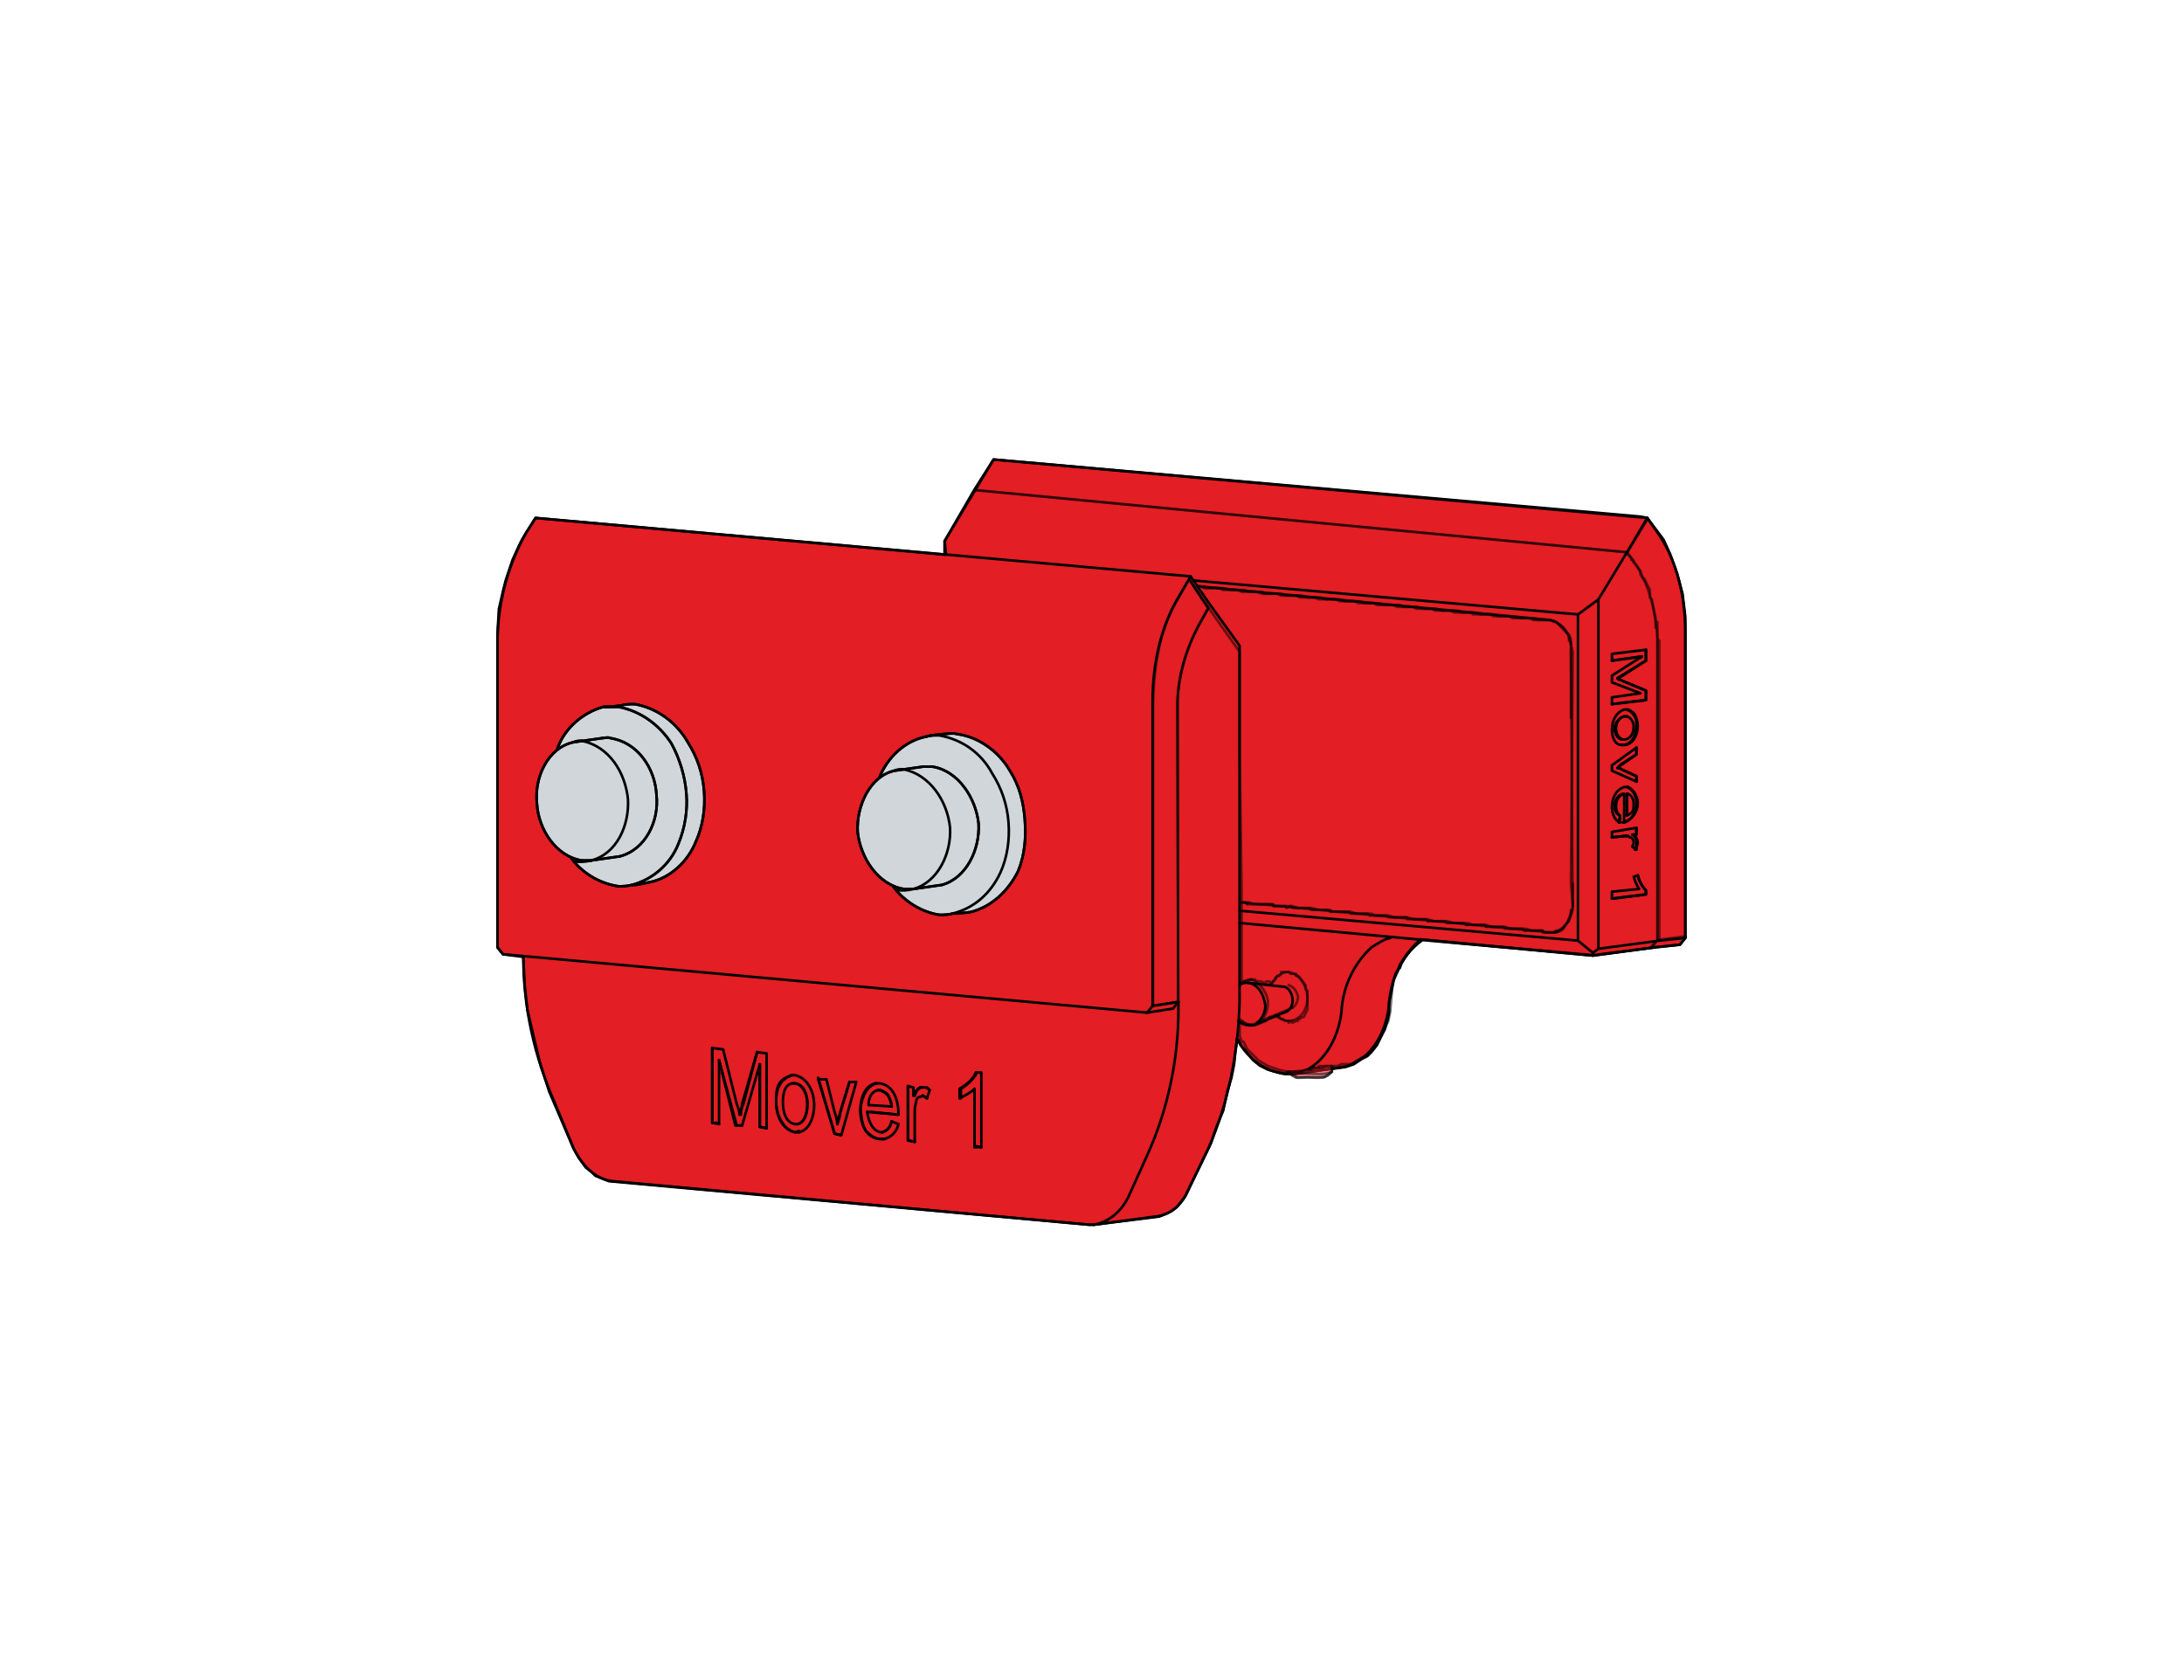 <?xml version="1.0" encoding="UTF-8"?>
<!DOCTYPE svg PUBLIC "-//W3C//DTD SVG 1.0//EN" "http://www.w3.org/TR/2001/REC-SVG-20010904/DTD/svg10.dtd">
<!-- Creator: Corel DESIGNER 2019 (64-Bit) -->
<svg xmlns="http://www.w3.org/2000/svg" xml:space="preserve" width="65mm" height="50mm" version="1.0" style="shape-rendering:geometricPrecision; text-rendering:geometricPrecision; image-rendering:optimizeQuality; fill-rule:evenodd; clip-rule:evenodd"
viewBox="0 0 6500 5000"
 xmlns:xlink="http://www.w3.org/1999/xlink"
 xmlns:xodm="http://www.corel.com/coreldraw/odm/2003">
 <defs>
  <style type="text/css">
   <![CDATA[
    .str1 {stroke:black;stroke-width:7.62;stroke-linecap:round;stroke-linejoin:round;stroke-miterlimit:22.926;stroke-opacity:0.529}
    .str0 {stroke:black;stroke-width:7.62;stroke-linecap:round;stroke-linejoin:round;stroke-miterlimit:22.926}
    .fil1 {fill:none;fill-rule:nonzero}
    .fil3 {fill:none}
    .fil0 {fill:#E31E24;fill-rule:nonzero}
    .fil2 {fill:#D1D6DA;fill-rule:nonzero}
    .fil4 {fill:#E31E24;fill-opacity:0.529}
   ]]>
  </style>
 </defs>
 <g id="Ebene_x0020_1">
  <polygon id="_213688" class="fil0 str0" points="4882.41,1537.39 2957.05,1367.5 2957.05,1367.5 2811.43,1610.2 2811.43,1610.2 2811.43,1610.2 2811.43,1650.65 2811.43,1650.65 2811.43,1650.65 1593.92,1541.44 1593.92,1541.44 1593.92,1541.44 1565.6,1585.92 1565.6,1585.92 1565.6,1585.92 1553.47,1606.15 1553.47,1606.15 1545.37,1622.33 1545.37,1622.33 1525.16,1666.83 1525.16,1666.83 1504.93,1727.5 1504.93,1727.5 1496.84,1759.86 1496.84,1759.86 1484.71,1812.44 1484.71,1812.44 1480.66,1885.25 1480.66,1885.25 1480.66,1885.25 1480.66,2819.62 1480.66,2819.62 1480.66,2819.62 1496.84,2839.85 1496.84,2839.85 1557.52,2847.93 1557.52,2847.93 1557.52,2847.93 1561.56,2932.87 1561.56,2932.87 1569.65,3005.68 1569.65,3005.68 1585.82,3074.45 1585.82,3074.45 1606.05,3159.39 1606.05,3159.39 1634.37,3248.38 1634.37,3248.38 1707.18,3418.27 1707.18,3418.27 1707.18,3418.27 1723.36,3446.58 1723.36,3446.58 1743.58,3474.9 1743.58,3474.9 1759.76,3487.03 1759.76,3487.03 1771.89,3499.16 1771.89,3499.16 1792.12,3507.25 1792.12,3507.25 1812.34,3515.34 1812.34,3515.34 3240.18,3644.77 3240.18,3644.77 3256.36,3644.77 3256.36,3644.77 3256.36,3644.77 3450.52,3620.51 3450.52,3620.51 3450.52,3620.51 3470.75,3612.42 3470.75,3612.42 3486.93,3604.33 3486.93,3604.33 3503.11,3592.19 3503.11,3592.19 3515.24,3576.01 3515.24,3576.01 3527.37,3559.83 3527.37,3559.83 3535.46,3543.66 3535.46,3543.66 3535.46,3543.66 3604.22,3402.09 3604.22,3402.09 3604.22,3402.09 3620.4,3353.54 3620.4,3353.54 3640.63,3305.01 3640.63,3305.01 3652.77,3248.38 3652.77,3248.38 3664.9,3207.93 3664.9,3207.93 3672.98,3167.49 3672.98,3167.49 3677.03,3127.03 3677.03,3127.03 3681.08,3098.71 3681.08,3098.71 3681.08,3094.68 3681.08,3094.68 3681.08,3094.68 3685.13,3094.68 3685.13,3094.68 3685.13,3094.68 3693.21,3110.86 3693.21,3110.86 3713.43,3135.12 3713.43,3135.12 3729.61,3155.34 3729.61,3155.34 3749.84,3171.52 3749.84,3171.52 3774.11,3183.66 3774.11,3183.66 3790.29,3187.7 3790.29,3187.7 3806.47,3191.75 3806.47,3191.75 3822.65,3195.79 3822.65,3195.79 3838.82,3195.79 3838.82,3195.79 3855,3195.79 3855,3195.79 3855,3195.79 4004.67,3175.57 4004.67,3175.57 4004.67,3175.57 4028.94,3167.49 4028.94,3167.49 4041.07,3159.39 4041.07,3159.39 4053.21,3151.3 4053.21,3151.3 4069.39,3143.21 4069.39,3143.21 4081.52,3131.08 4081.52,3131.08 4097.7,3110.86 4097.7,3110.86 4109.83,3086.58 4109.83,3086.58 4121.97,3062.31 4121.97,3062.31 4130.06,3034 4130.06,3034 4134.1,3013.77 4134.1,3013.77 4134.1,2989.5 4134.1,2989.5 4134.1,2989.5 4134.1,2981.42 4134.1,2981.42 4138.15,2965.24 4138.15,2965.24 4142.2,2945.01 4142.2,2945.01 4146.24,2920.74 4146.24,2920.74 4154.33,2896.47 4154.33,2896.47 4162.42,2884.34 4162.42,2884.34 4166.46,2880.29 4166.46,2880.29 4170.51,2868.16 4170.51,2868.16 4182.64,2847.93 4182.64,2847.93 4194.78,2831.75 4194.78,2831.75 4202.86,2819.62 4202.86,2819.62 4206.91,2815.58 4206.91,2815.58 4227.14,2795.35 4227.14,2795.35 4227.14,2795.35 4740.84,2843.89 4740.84,2843.89 4740.84,2843.89 4922.86,2819.62 4922.86,2819.62 4922.86,2819.62 4999.72,2811.53 4999.72,2811.53 5015.9,2791.3 5015.9,2791.3 5015.9,2791.3 5015.9,1836.72 5015.9,1836.72 5015.9,1836.72 5007.8,1767.94 5007.8,1767.94 4991.62,1707.28 4991.62,1707.28 4971.4,1650.65 4971.4,1650.65 4951.17,1606.15 4951.17,1606.15 4902.64,1541.44 4902.64,1541.44 4902.64,1541.44 "/>
  <path class="fil1 str0" d="M2754.8 2192.66c12.13,-4.05 28.31,-4.05 40.45,-4.05 68.76,12.15 125.39,52.59 157.75,113.26 28.32,44.5 44.5,93.04 48.53,145.62 4.05,52.58 -4.03,105.16 -24.26,149.66 -28.32,60.68 -76.85,105.17 -141.57,121.35"/>
  <path class="fil2 str0" d="M2666.17 2648.4c32.63,38.89 80.86,66.72 129.08,74.14 16.18,0 28.31,0 40.45,-4.04l16.18 0 36.41 -4.05c64.71,-16.18 113.24,-64.72 141.56,-121.34 20.23,-48.54 24.27,-101.12 20.23,-153.7 -4.05,-52.6 -16.18,-101.13 -44.5,-145.62 -32.36,-56.63 -93.03,-101.13 -157.75,-109.21 -12.13,-4.05 -28.32,0 -40.45,0l-36.4 4.03 -16.18 4.05c-60.68,12.13 -113.26,60.68 -137.52,121.34l44.49 -20.21c8.09,-4.05 20.22,-4.05 28.32,-4.05 76.84,16.18 129.42,93.04 137.52,173.93 4.05,76.85 -36.41,161.79 -109.21,182.02 -17.56,4.88 -35.33,5.58 -52.23,2.71z"/>
  <path class="fil2 str0" d="M2803.33 2633.56c72.81,-20.23 113.26,-105.17 109.22,-182.02 -8.09,-76.86 -60.67,-157.75 -137.52,-169.89 -8.1,0 -16.18,0 -28.32,0l-84.94 12.14c-72.81,16.18 -113.26,105.16 -109.22,182.02 8.1,76.84 60.68,157.75 137.54,169.88 8.08,0 20.21,0 28.31,0l84.93 -12.13z"/>
  <path class="fil2 str0" d="M1707.66 2563.61c32.65,38.81 81.12,66.58 132.99,73.99 12.14,0 24.28,0 40.45,-4.04l12.13 0 40.46 -8.1c60.67,-12.13 113.26,-60.66 137.53,-121.34 20.21,-44.5 28.31,-97.08 24.26,-149.66 -4.05,-52.59 -20.23,-101.12 -48.53,-145.62 -32.36,-56.63 -88.99,-101.12 -157.75,-113.26 -12.14,0 -28.32,0 -40.45,4.05l-36.41 4.04 -16.17 0c-60.68,16.18 -117.31,64.72 -137.54,125.4l48.55 -20.23c8.08,-4.05 16.18,-4.05 24.26,-4.05 80.9,16.19 129.44,93.04 137.53,173.94 4.04,76.85 -32.36,161.79 -109.21,182.02 -17.53,4.61 -35.2,5.39 -52.1,2.86z"/>
  <path class="fil1 str0" d="M1796.17 2103.67c16.17,0 28.3,0 44.48,0 64.73,12.14 121.36,52.59 157.76,109.22 24.26,44.5 40.44,97.08 44.49,149.66 4.05,48.54 -4.05,101.12 -24.27,149.66 -24.27,60.67 -76.85,105.17 -137.53,121.35"/>
  <path class="fil2 str0" d="M1844.7 2548.62c76.86,-20.23 117.31,-105.18 109.21,-182.02 -4.05,-80.91 -56.63,-157.76 -137.52,-169.89 -8.09,-4.05 -16.19,0 -24.27,0l-84.94 12.13c-76.86,16.18 -117.31,105.16 -109.21,182.02 4.03,76.85 56.62,157.76 133.47,169.89 12.14,0 20.23,0 28.32,0l84.94 -12.13z"/>
  <polyline class="fil1 str0" points="2208.74,3349.51 2188.51,3349.51 2139.98,3155.34 "/>
  <line class="fil1 str0" x1="2673.9" y1="3317.14" x2="2580.87" y2= "3309.05" />
  <polyline class="fil1 str0" points="2281.55,3357.59 2261.32,3353.54 2261.32,3167.49 "/>
  <polyline class="fil1 str0" points="2920.64,3414.22 2900.42,3414.22 2900.42,3240.29 "/>
  <line class="fil1 str0" x1="3430.3" y1="2993.55" x2="3414.12" y2= "3013.77" />
  <polyline class="fil1 str0" points="2504.02,3377.81 2483.79,3373.77 2435.26,3211.97 "/>
  <polyline class="fil1 str0" points="2722.44,3398.04 2702.22,3393.99 2702.22,3232.2 "/>
  <line class="fil1 str0" x1="2762.89" y1="3240.29" x2="2766.93" y2= "3244.33" />
  <path class="fil1 str0" d="M2200.65 3317.14c4.04,-12.13 8.09,-24.26 8.09,-32.36l44.5 -153.7"/>
  <path class="fil1 str0" d="M2374.58 3345.46c20.23,-4.05 28.31,-36.41 28.31,-60.68 0,-24.27 -12.13,-56.63 -36.4,-60.68l-8.09 0"/>
  <path class="fil1 str0" d="M2625.36 3369.72c16.18,-4.04 24.28,-16.18 28.32,-32.36"/>
  <path class="fil1 str0" d="M2758.85 3268.6c-4.05,-4.04 -8.1,-4.04 -12.14,-8.09l-8.09 4.05"/>
  <path class="fil1 str0" d="M2718.4 3260.51c4.04,-12.13 12.13,-20.22 20.22,-24.26"/>
  <path class="fil1 str0" d="M2653.68 3292.88c0,-8.1 -4.04,-20.23 -8.09,-28.32 -8.1,-12.14 -16.18,-16.18 -28.31,-20.23l-4.05 0"/>
  <path class="fil1 str0" d="M2491.88 3345.46c4.04,-12.14 4.04,-20.23 8.09,-32.36l28.31 -93.03"/>
  <path class="fil1 str0" d="M3543.56 1715.36l-28.32 48.55c-60.68,97.07 -84.94,210.33 -84.94,323.59l0 906.05 76.85 -12.13 0 24.26c0,149.66 -32.37,299.33 -93.03,432.81l-56.63 125.39c-20.23,40.45 -56.63,72.81 -101.13,80.89"/>
  <path class="fil1 str0" d="M2629.41 3389.95l-8.1 0c-20.22,0 -36.4,-12.14 -44.48,-24.27 -12.14,-20.22 -16.18,-40.45 -16.18,-60.67 0,-36.41 12.13,-72.81 44.49,-80.91"/>
  <path class="fil1 str0" d="M2378.63 3369.72l-12.14 0c-40.44,-8.08 -56.63,-52.58 -56.63,-88.99 0,-24.26 0,-48.53 16.19,-64.71 8.08,-8.09 20.21,-12.13 28.31,-16.18"/>
  <path class="fil1 str0" d="M2754.8 2192.66c12.13,-4.05 28.31,-4.05 40.45,-4.05 68.76,12.15 125.39,52.59 157.75,113.26 28.32,44.5 44.5,93.04 48.53,145.62 4.05,52.58 -4.03,105.16 -24.26,149.66 -28.32,60.68 -76.85,105.17 -141.57,121.35"/>
  <path class="fil1 str0" d="M2661.77 2293.79c8.09,-4.05 20.22,-4.05 28.32,-4.05 76.84,16.18 129.42,93.04 137.52,173.93 4.05,76.85 -36.41,161.79 -109.21,182.02"/>
  <path class="fil1 str0" d="M1707.18 2208.84c8.08,-4.05 16.18,-4.05 24.26,-4.05 80.9,16.19 129.44,93.04 137.53,173.94 4.04,76.85 -32.36,161.79 -109.21,182.02"/>
  <path class="fil1 str0" d="M1796.17 2103.67c16.17,0 28.3,0 44.48,0 64.73,12.14 121.36,52.59 157.76,109.22 24.26,44.5 40.44,97.08 44.49,149.66 4.05,48.54 -4.05,101.12 -24.27,149.66 -24.27,60.67 -76.85,105.17 -137.53,121.35"/>
  <path class="fil1 str0" d="M2855.92 3268.6l0 -28.31c20.22,-12.14 40.45,-28.32 48.54,-48.54"/>
  <polyline class="fil1 str0" points="2139.98,3345.46 2119.75,3341.41 2119.75,3118.94 "/>
  <line class="fil1 str0" x1="2127.84" y1="3341.41" x2="2131.88" y2= "3341.41" />
  <line class="fil1 str0" x1="2261.32" y1="3167.49" x2="2261.32" y2= "3353.54" />
  <line class="fil1 str0" x1="2139.98" y1="3155.34" x2="2192.56" y2= "3349.51" />
  <line class="fil1 str0" x1="2200.65" y1="3349.51" x2="2204.69" y2= "3349.51" />
  <line class="fil1 str0" x1="2593.01" y1="3309.05" x2="2669.86" y2= "3317.14" />
  <polyline class="fil1 str0" points="2261.32,3353.54 2261.32,3353.54 2281.55,3357.59 "/>
  <line class="fil1 str0" x1="2920.64" y1="3414.22" x2="2900.42" y2= "3410.17" />
  <line class="fil1 str0" x1="2859.96" y1="3268.6" x2="2859.96" y2= "3240.29" />
  <polyline class="fil1 str0" points="2900.42,3414.22 2900.42,3410.17 2900.42,3240.29 "/>
  <line class="fil1 str0" x1="2483.79" y1="3373.77" x2="2435.26" y2= "3207.93" />
  <line class="fil1 str0" x1="2702.22" y1="3232.2" x2="2702.22" y2= "3393.99" />
  <line class="fil1 str0" x1="2702.22" y1="3393.99" x2="2722.44" y2= "3398.04" />
  <polyline class="fil1 str0" points="2483.79,3373.77 2483.79,3373.77 2499.97,3377.81 "/>
  <line class="fil1 str0" x1="3490.96" y1="3001.64" x2="3507.15" y2= "2981.42" />
  <path class="fil1 str0" d="M2253.24 3131.08l-40.45 153.7c-4.05,8.1 -8.1,20.23 -8.1,32.36"/>
  <path class="fil1 str0" d="M2653.68 3337.36c-4.04,16.18 -12.14,28.32 -28.32,32.36"/>
  <path class="fil1 str0" d="M2746.71 3260.51c4.04,4.05 8.09,4.05 12.14,8.09"/>
  <path class="fil1 str0" d="M2374.58 3345.46c24.27,-8.1 28.31,-36.41 28.31,-60.68 0,-24.27 -8.08,-56.63 -36.4,-60.68l-8.09 0"/>
  <path class="fil1 str0" d="M2855.92 3240.29l4.04 0c20.23,-12.14 36.41,-28.32 48.55,-48.54"/>
  <path class="fil1 str0" d="M2491.88 3345.46c4.04,-12.14 8.09,-20.23 8.09,-32.36l28.31 -93.03"/>
  <path class="fil1 str0" d="M2742.67 3236.25c-12.14,4.04 -16.18,12.13 -20.23,24.26"/>
  <path class="fil1 str0" d="M2613.23 3244.33l8.08 0c8.1,4.05 20.23,8.09 24.28,20.23 4.05,8.09 8.09,20.22 8.09,28.32"/>
  <path class="fil1 str0" d="M2609.18 3224.1c-32.35,8.1 -44.49,44.5 -48.53,76.86 4.04,24.27 4.04,44.5 16.18,64.72 12.13,12.13 28.31,24.27 44.48,24.27l12.15 0"/>
  <path class="fil1 str0" d="M2378.63 3365.68l-12.14 4.04c-36.41,-8.08 -56.63,-52.58 -56.63,-93.02 0,-20.23 4.04,-44.5 20.22,-60.68 8.1,-8.09 16.18,-12.13 28.32,-16.18"/>
  <path class="fil1 str0" d="M2746.71 2281.65c12.14,0 20.22,0 28.32,0 76.85,12.14 129.43,93.03 137.52,169.89 4.04,76.85 -36.41,161.79 -109.22,182.02"/>
  <path class="fil1 str0" d="M1792.12 2196.71c8.08,0 16.18,-4.05 24.27,0 80.89,12.13 133.47,88.98 137.52,169.89 8.1,76.84 -32.35,161.79 -109.21,182.02"/>
  <line class="fil1 str0" x1="2119.75" y1="3118.94" x2="2119.75" y2= "3341.41" />
  <polyline class="fil1 str0" points="2139.98,3155.34 2139.98,3155.34 2139.98,3155.34 2139.98,3345.46 2139.98,3345.46 "/>
  <polyline class="fil1 str0" points="2261.32,3167.49 2261.32,3167.49 2208.74,3349.51 2208.74,3349.51 "/>
  <polyline class="fil1 str0" points="2281.55,3357.59 2281.55,3357.59 2281.55,3135.12 2253.24,3131.08 2253.24,3131.08 "/>
  <polyline class="fil1 str0" points="2908.51,3191.75 2904.46,3191.75 2920.64,3191.75 2920.64,3414.22 2920.64,3414.22 "/>
  <polyline class="fil1 str0" points="2528.28,3220.07 2528.28,3220.07 2548.51,3220.07 2504.02,3377.81 2499.97,3377.81 "/>
  <polyline class="fil1 str0" points="2702.22,3232.2 2702.22,3232.2 2718.4,3236.25 2718.4,3260.51 2722.44,3260.51 2722.44,3256.47 "/>
  <path class="fil1 str0" d="M2119.75 3118.94l0 0 32.36 4.05 40.45 161.79c4.05,12.13 8.09,20.23 8.09,32.36l4.04 0"/>
  <line class="fil1 str0" x1="2366.49" y1="3345.46" x2="2366.49" y2= "3345.46" />
  <path class="fil1 str0" d="M2653.68 3337.36l0 0 20.22 8.1c-4.04,20.22 -20.22,40.45 -44.49,44.49"/>
  <path class="fil1 str0" d="M2900.42 3240.29l0 0 0 0c-12.13,12.13 -28.31,20.22 -44.5,28.31l0 0"/>
  <path class="fil1 str0" d="M2738.62 3236.25l8.09 0c4.04,0 12.14,0 16.18,4.04"/>
  <path class="fil1 str0" d="M2435.26 3207.93l0 4.04 24.26 0 24.27 97.08c4.05,12.14 8.09,24.27 8.09,36.41l0 0 0 -4.05"/>
  <path class="fil1 str0" d="M2605.14 3224.1l12.14 0c40.44,4.05 56.62,48.55 56.62,89 0,0 0,4.04 0,4.04l0 0"/>
  <path class="fil1 str0" d="M2354.36 3199.84l12.13 0c36.4,8.09 56.63,48.54 56.63,88.99 0,32.36 -12.13,72.81 -44.49,80.89"/>
  <path class="fil1 str0" d="M2358.4 3224.1l0 0c-24.27,4.05 -28.32,32.37 -28.32,56.63 0,28.32 8.1,60.68 36.41,64.73l8.09 0 0 0"/>
  <path class="fil1 str0" d="M1812.34 2103.67l-16.17 0c-60.68,16.18 -117.31,64.72 -137.54,125.4"/>
  <path class="fil1 str0" d="M2613.23 3244.33l0 0c-20.22,4.05 -28.32,24.27 -28.32,44.5l68.77 4.05 0 0 -4.04 0"/>
  <path class="fil1 str0" d="M2584.91 3309.05l-4.04 0c4.04,28.31 16.18,56.63 40.44,60.67l4.05 0 0 0"/>
  <path class="fil1 str0" d="M1699.08 2552.65c32.36,44.5 84.94,76.86 141.57,84.95 12.14,0 24.28,0 40.45,-4.04l12.13 0 40.46 -8.1c60.67,-12.13 113.26,-60.66 137.53,-121.34 20.21,-44.5 28.31,-97.08 24.26,-149.66 -4.05,-52.59 -20.23,-101.12 -48.53,-145.62 -32.36,-56.63 -88.99,-101.12 -157.75,-113.26 -12.14,0 -28.32,0 -40.45,4.05l-36.41 4.04"/>
  <path class="fil1 str0" d="M2738.62 3264.56l0 0c-8.09,0 -12.13,8.09 -12.13,16.17 -4.05,12.15 -4.05,20.23 -4.05,32.37l0 84.94 0 0"/>
  <polyline class="fil1 str0" points="2758.85,3236.25 2766.93,3244.33 2758.85,3268.6 2758.85,3268.6 "/>
  <path class="fil1 str0" d="M1792.12 2196.71l-84.94 12.13c-76.86,16.18 -117.31,105.16 -109.21,182.02 4.03,76.85 56.62,157.76 133.47,169.89 12.14,0 20.23,0 28.32,0l84.94 -12.13"/>
  <path class="fil1 str0" d="M1557.52 2847.93c0,149.67 32.35,295.28 93.03,432.8l56.63 137.54c24.26,48.53 64.71,93.03 117.29,97.07l1415.71 129.43 16.18 0 182.02 -24.26c44.5,-4.05 80.9,-36.4 97.08,-76.85l60.68 -125.39c60.66,-137.54 88.99,-287.19 93.03,-436.85l0 -1059.77 -93.03 -129.43 -52.58 -76.86 -1949.64 -173.92 -28.32 44.48c-56.63,101.13 -84.94,214.39 -84.94,327.64l0 906.06 16.18 20.23 1917.28 173.92 76.84 -12.13"/>
  <path class="fil1 str0" d="M2657.72 2637.6c32.37,44.49 84.95,76.85 137.53,84.94 16.18,0 28.31,0 40.45,-4.04l16.18 0 36.41 -4.05c64.71,-16.18 113.24,-64.72 141.56,-121.34 20.23,-48.54 24.27,-101.12 20.23,-153.7 -4.05,-52.6 -16.18,-101.13 -44.5,-145.62 -32.36,-56.63 -93.03,-101.13 -157.75,-109.21 -12.13,-4.05 -28.32,0 -40.45,0l-36.4 4.03 -16.18 4.05c-60.68,12.13 -113.26,60.68 -137.52,121.34"/>
  <path class="fil1 str0" d="M2746.71 2281.65l-84.94 12.14c-72.81,16.18 -113.26,105.16 -109.22,182.02 8.1,76.84 60.68,157.75 137.54,169.88 8.08,0 20.21,0 28.31,0l84.93 -12.13"/>
  <path class="fil1 str0" d="M4886.46 1954.01l-88.99 12.14m-56.63 877.74l0 -8.09 -44.5 -36.4 -1007.17 -88.99m44.49 339.77c20.23,-12.13 32.36,-36.41 32.36,-56.63 -4.04,-32.36 -20.23,-64.71 -52.59,-68.76m424.72 -133.49c-20.22,4.05 -36.4,16.18 -56.63,28.32 -52.58,48.54 -84.94,117.3 -88.98,190.11 -8.1,80.9 -56.63,169.89 -137.54,186.06m978.88 -833.24c-16.18,4.05 -24.28,20.23 -24.28,36.4 0,12.14 4.05,24.27 12.13,28.31l0 20.23m76.86 -513.7l0 32.36 -68.76 44.49c-8.1,4.05 -12.13,8.1 -16.18,8.1 4.05,4.03 12.13,4.03 16.18,8.08l68.76 28.32 0 28.31 -101.12 12.13m44.49 36.4l-8.08 0c-16.18,4.05 -24.28,20.23 -24.28,36.41 0,16.19 8.1,28.32 20.23,32.37m16.18 -88.99c8.09,4.04 16.17,8.08 20.22,16.18 4.05,8.08 8.09,20.22 8.09,32.35 0,24.28 -12.14,52.59 -36.41,56.63l-12.13 0m20.23 271.01l-8.1 0 -40.44 4.05m76.85 113.25c4.04,16.19 12.14,32.36 24.27,44.49l0 12.14 -101.12 12.14m72.81 -448.99l0 20.22 -40.45 28.32c-8.1,4.04 -12.13,8.09 -16.18,12.13 4.05,0 8.08,0 12.13,4.05l44.5 20.23 0 16.18m-12.14 157.74l4.04 0c4.05,4.05 12.14,12.13 12.14,24.28 0,4.04 -4.04,12.13 -4.04,20.22m-24.27 -186.07c16.17,8.09 28.31,28.31 28.31,48.54 0,24.27 -16.18,48.55 -40.44,56.63 0,0 0,0 0,0m182.02 343.81l-76.86 8.1 -182.02 24.26 0 -1039.53 93.03 -153.71 52.59 -88.98m-60.68 821.11l0 64.71m-84.94 396.4l-16.18 12.14m-44.5 -36.4l0 -485.4 0 -485.38 60.68 -44.49m-1941.54 -133.48l-4.05 -40.45m2058.85 853.47l0 20.22 -8.1 0m-48.53 -198.2l0 0m-1262.01 -558.19l1144.7 101.12m117.31 190.12l0 0"/>
  <path class="fil1 str0" d="M4797.47 1966.15l84.94 -12.14m-1059.76 982.91c16.17,4.05 24.27,24.27 24.27,40.45 0,12.13 -4.05,24.27 -16.18,32.36m982.91 -990.99l0 0c4.05,-4.05 8.08,-4.05 12.13,-8.1l72.81 -44.49 0 0m-76.86 56.62l-4.03 0m0 424.72l4.03 -20.23c-12.13,-4.04 -16.18,-16.17 -16.18,-28.31 0,-16.17 8.1,-32.35 24.28,-36.4m36.4 165.84c4.05,-8.09 4.05,-16.18 4.05,-20.22 0,-12.15 -4.05,-20.23 -12.14,-24.28l12.14 0 0 -20.22m-28.32 -351.9c8.09,4.04 16.18,8.08 20.22,16.18 8.1,8.08 8.1,20.22 8.1,32.35 0,24.28 -12.14,52.59 -36.4,56.63l-8.1 0m16.18 -84.95l-8.08 0c-16.18,4.05 -28.33,20.23 -28.33,36.41 0,16.19 8.1,28.32 20.23,32.37m48.54 404.48c4.04,16.19 12.14,32.36 24.27,44.49l0 0m-101.12 -157.74l36.41 -4.05 8.08 0m28.32 -262.92l0 20.22 -44.5 28.32c-4.05,4.04 -8.08,8.09 -12.13,12.13 0,0 4.05,0 8.08,0m8.1 161.8c4.05,0 4.05,0 4.05,0 24.26,-8.08 36.4,-32.36 36.4,-56.63 0,-20.23 -8.1,-40.45 -28.32,-48.54m56.63 319.55l0 0 0 -12.14m0 12.14l-93.04 12.14m36.41 -246.75l0 -64.71m-20.23 64.71l0 0m4.05 -137.52l44.5 20.23 0 16.18m0 -80.91l0 0m0 238.65l0 0m0 -173.92l0 0m-72.81 -214.39l101.12 -12.13 0 0m0 0l0 -28.31 0 0m0 0l-68.76 -28.32m68.76 -60.67l0 -32.36"/>
  <path class="fil1 str0" d="M4797.47 2095.58l0 0 0 -20.21 84.94 -12.15 -84.94 -32.35 0 -20.23 88.99 -56.63 -4.05 0 0 4.05m-56.63 242.7l4.05 0 8.08 0c16.19,-4.05 24.27,-20.23 24.27,-36.41 0,-16.18 -8.08,-28.32 -20.22,-32.37l0 0m24.27 396.41l4.05 0 -12.14 -8.09c0,-4.05 4.04,-8.09 4.04,-12.13 0,-8.1 -4.04,-16.18 -12.13,-16.18l-4.04 -4.05 -4.05 0m-1019.31 448.98l-109.22 -12.13c-8.08,0 -16.17,0 -24.26,8.08m-4.04 105.18c12.13,12.13 32.35,16.18 48.53,12.13l97.08 -40.45m-149.66 80.9c32.35,64.71 101.12,113.26 173.92,105.16l141.58 -20.22c80.89,-16.18 129.44,-101.12 137.52,-186.07 4.05,-72.81 36.41,-145.61 97.09,-190.1m-542.02 -52.58l1051.67 97.07 182.02 -24.27 76.86 -8.09 16.18 -20.23 0 -906.05c0,-109.21 -24.28,-218.42 -84.96,-303.36l-28.3 -40.45 -1945.59 -173.94 -56.63 89 -88.99 153.7 0 40.45m2010.3 796.84c-16.18,-4.05 -24.26,-28.31 -24.26,-44.49 0,-28.32 12.13,-52.59 36.41,-60.68l12.13 0m-4.05 80.9l0 4.04 0 0c4.05,-4.04 12.14,-4.04 16.18,-12.13 4.04,-4.04 4.04,-12.13 4.04,-24.27 0,-12.13 -8.08,-28.31 -20.22,-28.31l0 0 4.05 0m-20.23 -145.62c-20.23,0 -28.31,-24.27 -28.31,-44.49 0,-28.31 12.13,-52.59 36.41,-60.67l12.13 0m-48.54 562.24l0 0 0 -20.23 80.89 -8.09c-8.08,-12.13 -12.13,-24.26 -16.18,-36.41l12.14 -4.04 0 0m-40.44 -404.48l0 0m36.4 125.39l0 0 -72.81 -32.36 0 -16.19 72.81 -52.58m-72.81 266.97l0 0 0 -16.18 72.81 -12.14 0 0m-40.45 -16.18l4.05 0 0 -84.94 -4.05 0m-32.36 -396.4l0 0 0 -20.22 101.12 -12.14"/>
  <polyline id="_G75" class="fil3 str1" points="2902.45,1458.52 4843.33,1643.67 4843.33,1643.67 4843.33,1643.67 4843.33,1643.67 4843.33,1643.67 4843.33,1643.67 4843.33,1643.67 4843.33,1643.67 4843.33,1643.67 4843.33,1649.26 4843.33,1649.26 4854.54,1660.46 4854.54,1660.46 4854.54,1660.46 4854.54,1666.07 4854.54,1666.07 4854.54,1666.07 4854.54,1666.07 4854.54,1666.07 4854.54,1666.07 4854.54,1666.07 4854.54,1666.07 4854.54,1666.07 4860.13,1666.07 4860.13,1666.07 4860.13,1666.07 4860.13,1666.07 4860.13,1666.07 4860.13,1666.07 4860.13,1666.07 4860.13,1666.07 4860.13,1671.67 4860.13,1671.67 4860.13,1671.67 4860.13,1671.67 4860.13,1671.67 4860.13,1671.67 4860.13,1671.67 4860.13,1671.67 4860.13,1671.67 4860.13,1671.67 4860.13,1671.67 4860.13,1671.67 4860.13,1671.67 4882.55,1699.66 4882.55,1699.66 4882.55,1699.66 4882.55,1699.66 4882.55,1705.27 4882.55,1705.27 4882.55,1705.27 4882.55,1705.27 4882.55,1705.27 4882.55,1710.87 4893.74,1727.67 4893.74,1727.67 4893.74,1727.67 4893.74,1727.67 4893.74,1722.08 4893.74,1722.08 4910.53,1755.67 4910.53,1755.67 4910.53,1755.67 4910.53,1761.28 4910.53,1761.28 4910.53,1766.88 4910.53,1766.88 4910.53,1766.88 4910.53,1766.88 4910.53,1766.88 4910.53,1772.49 4910.53,1772.49 4910.53,1772.49 4910.53,1778.07 4910.53,1778.07 4910.53,1778.07 4910.53,1778.07 4916.14,1783.68 4916.14,1783.68 4916.14,1783.68 4916.14,1783.68 4916.14,1783.68 4916.14,1783.68 4916.14,1783.68 4916.14,1783.68 4916.14,1783.68 4916.14,1783.68 4916.14,1783.68 4916.14,1783.68 4916.14,1783.68 4916.14,1783.68 4921.74,1811.68 4921.74,1811.68 4921.74,1811.68 4927.35,1839.69 4927.35,1839.69 4927.35,1850.88 4927.35,1850.88 4927.35,1850.88 4927.35,1850.88 4927.35,1850.88 4927.35,1850.88 4927.35,1867.69 4927.35,1867.69 4932.95,1867.69 4932.95,1867.69 4932.95,1895.7 4932.95,1895.7 4932.95,1895.7 4932.95,1895.7 4932.95,1923.7 4932.95,1923.7 4932.95,1923.7 4932.95,2797.41 4932.95,2797.41 4932.95,2797.41 4932.95,2797.41 4932.95,2797.41 4938.54,2797.41 4938.54,2797.41 4938.54,2797.41 4938.54,2797.41 4938.54,2797.41 4938.54,2646.19 4938.54,2646.19 4938.54,2646.19 4932.95,2646.19 4932.95,1951.69 4932.95,1951.69 4938.54,1946.1 4938.54,1946.1 4938.54,1946.1 4938.54,1946.1 4932.95,1934.9 4932.95,1934.9 4932.95,1929.29 4932.95,1929.29 4932.95,1901.29 4932.95,1901.29 4932.95,1890.09 4932.95,1890.09 4932.95,1890.09 4932.95,1890.09 4932.95,1867.69 4932.95,1867.69 4932.95,1867.69 4932.95,1867.69 4932.95,1867.69 4932.95,1867.69 4932.95,1867.69 4932.95,1867.69 4932.95,1867.69 4932.95,1867.69 4932.95,1867.69 4932.95,1867.69 4932.95,1867.69 4932.95,1867.69 4932.95,1850.88 4932.95,1867.69 4932.95,1867.69 4932.95,1867.69 4932.95,1867.69 4932.95,1867.69 4932.95,1901.29 4932.95,1901.29 4938.54,1906.89 4938.54,1906.89 4938.54,2797.41 4938.54,2797.41 4938.54,2797.41 4932.95,2797.41 4932.95,2797.41 4932.95,2797.41 4932.95,2797.41 4927.35,2803.01 4927.35,2803.01 4927.35,2803.01 4927.35,2803.01 4927.35,2803.01 4927.35,2803.01 4927.35,2803.01 4927.35,2803.01 4916.14,2814.2 4921.74,2819.81 4921.74,2819.81 4921.74,2819.81 4921.74,2814.2 4921.74,2814.2 4921.74,2819.81 4742.52,2842.21 4742.52,2842.21 4742.52,2842.21 4227.27,2797.41 4227.27,2797.41 4204.85,2819.81 4204.85,2819.81 4188.05,2836.6 4188.05,2836.6 4176.86,2853.42 4176.86,2853.42 4165.65,2870.21 4165.65,2870.21 4160.05,2892.61 4160.05,2892.61 4148.85,2915.02 4148.85,2915.02 4143.25,2943.02 4143.25,2943.02 4143.25,2943.02 4137.65,3010.22 4137.65,3010.22 4132.04,3038.23 4132.04,3038.23 4120.85,3060.63 4120.85,3060.63 4109.64,3083.05 4109.64,3083.05 4098.45,3105.45 4098.45,3105.45 4087.24,3122.25 4087.24,3122.25 4070.44,3139.04 4070.44,3139.04 4048.04,3150.25 4048.04,3150.25 4020.04,3167.05 4020.04,3167.05 4003.22,3167.05 4003.22,3167.05 3992.03,3167.05 3992.03,3167.05 3992.03,3167.05 3992.03,3167.05 3980.82,3172.65 3980.82,3172.65 3975.23,3172.65 3975.23,3172.65 3969.63,3172.65 3969.63,3172.65 3964.03,3172.65 3969.63,3172.65 3964.03,3172.65 3964.03,3172.65 3964.03,3172.65 3964.03,3172.65 3964.03,3172.65 3964.03,3172.65 3964.03,3172.65 3964.03,3172.65 3952.82,3172.65 3952.82,3172.65 3952.82,3172.65 3952.82,3172.65 3952.82,3172.65 3952.82,3172.65 3952.82,3172.65 3952.82,3172.65 3952.82,3172.65 3952.82,3172.65 3936.02,3172.65 3936.02,3172.65 3936.02,3172.65 3936.02,3172.65 3936.02,3172.65 3936.02,3172.65 3936.02,3172.65 3936.02,3172.65 3936.02,3172.65 3936.02,3172.65 3936.02,3172.65 3936.02,3172.65 3936.02,3172.65 3924.83,3172.65 3924.83,3172.65 3924.83,3178.26 3924.83,3178.26 3902.41,3178.26 3902.41,3178.26 3902.41,3178.26 3902.41,3183.86 3902.41,3183.86 3896.82,3183.86 3896.82,3183.86 3846.42,3189.45 3846.42,3189.45 3846.42,3189.45 3829.6,3189.45 3829.6,3189.45 3807.2,3183.86 3807.2,3183.86 3773.61,3172.65 3773.61,3172.65 3745.6,3155.85 3745.6,3155.85 3728.79,3139.04 3728.79,3139.04 3712,3122.25 3712,3122.25 3700.79,3099.84 3700.79,3099.84 3695.2,3099.84 3695.2,3099.84 3689.59,3083.05 3689.59,3071.84 3689.59,3071.84 3689.59,3071.84 3689.59,3071.84 3689.59,3071.84 3689.59,3071.84 3689.59,3071.84 3689.59,3071.84 3689.59,3071.84 3689.59,3071.84 3689.59,3071.84 3689.59,3043.83 3689.59,3043.83 3695.2,3038.23 3695.2,3038.23 3695.2,3038.23 3695.2,3038.23 3695.2,3038.23 3695.2,3038.23 3695.2,3038.23 3695.2,3038.23 3695.2,3038.23 3712,3049.44 3712,3049.44 3717.6,3049.44 3717.6,3049.44 3717.6,3049.44 3717.6,3049.44 3717.6,3049.44 3717.6,3049.44 3717.6,3049.44 3740,3049.44 3740,3049.44 3740,3049.44 3740,3049.44 3740,3049.44 3768.01,3038.23 3768.01,3038.23 3768.01,3038.23 3768.01,3038.23 3768.01,3038.23 3768.01,3038.23 3773.61,3032.64 3773.61,3032.64 3773.61,3032.64 3773.61,3032.64 3779.2,3027.04 3779.2,3027.04 3779.2,3027.04 3784.8,3027.04 3784.8,3027.04 3784.8,3027.04 3784.8,3027.04 3784.8,3027.04 3784.8,3027.04 3784.8,3027.04 3784.8,3027.04 3784.8,3027.04 3790.41,3027.04 3790.41,3027.04 3796.01,3021.43 3796.01,3021.43 3796.01,3021.43 3796.01,3021.43 3796.01,3021.43 3796.01,3021.43 3801.6,3027.04 3801.6,3027.04 3807.2,3027.04 3807.2,3027.04 3807.2,3027.04 3807.2,3027.04 3812.81,3032.64 3812.81,3032.64 3818.41,3032.64 3818.41,3032.64 3824.02,3038.23 3824.02,3038.23 3824.02,3038.23 3824.02,3038.23 3835.21,3038.23 3835.21,3038.23 3835.21,3038.23 3835.21,3043.83 3835.21,3043.83 3835.21,3043.83 3846.42,3038.23 3846.42,3038.23 3846.42,3038.23 3846.42,3043.83 3846.42,3043.83 3846.42,3043.83 3857.61,3038.23 3857.61,3038.23 3857.61,3038.23 3857.61,3038.23 3857.61,3038.23 3857.61,3038.23 3857.61,3038.23 3863.21,3038.23 3863.21,3038.23 3863.21,3038.23 3863.21,3032.64 3863.21,3032.64 3863.21,3032.64 3863.21,3032.64 3863.21,3032.64 3863.21,3032.64 3863.21,3032.64 3863.21,3032.64 3868.82,3032.64 3868.82,3032.64 3868.82,3032.64 3868.82,3032.64 3868.82,3032.64 3868.82,3032.64 3868.82,3032.64 3868.82,3032.64 3874.42,3027.04 3874.42,3027.04 3874.42,3027.04 3874.42,3027.04 3880.01,3027.04 3880.01,3027.04 3891.22,3004.64 3891.22,3004.64 3891.22,2976.63 3891.22,2976.63 3891.22,2982.23 3891.22,2982.23 3891.22,2965.42 3891.22,2971.03 3891.22,2971.03 3891.22,2959.82 3891.22,2954.23 3891.22,2954.23 3891.22,2954.23 3891.22,2954.23 3891.22,2954.23 3891.22,2954.23 3891.22,2954.23 3891.22,2954.23 3891.22,2948.63 3891.22,2948.63 3891.22,2948.63 3891.22,2948.63 3885.61,2943.02 3885.61,2943.02 3885.61,2943.02 3885.61,2931.83 3885.61,2931.83 3885.61,2931.83 3885.61,2931.83 3868.82,2909.41 3868.82,2909.41 3868.82,2909.41 3863.21,2903.82 3863.21,2903.82 3863.21,2903.82 3863.21,2903.82 3863.21,2903.82 3863.21,2903.82 3863.21,2903.82 3857.61,2903.82 3857.61,2898.22 3857.61,2898.22 3857.61,2898.22 3857.61,2898.22 3857.61,2898.22 3857.61,2898.22 3857.61,2898.22 3852.01,2898.22 3852.01,2898.22 3852.01,2898.22 3846.42,2898.22 3846.42,2898.22 3846.42,2898.22 3846.42,2898.22 3846.42,2898.22 3846.42,2898.22 3846.42,2898.22 3846.42,2898.22 3846.42,2898.22 3846.42,2898.22 3846.42,2898.22 3846.42,2898.22 3846.42,2898.22 3846.42,2898.22 3846.42,2898.22 3846.42,2898.22 3840.81,2898.22 3840.81,2898.22 3840.81,2898.22 3835.21,2892.61 3835.21,2892.61 3829.6,2892.61 3829.6,2892.61 3824.02,2892.61 3824.02,2892.61 3824.02,2892.61 3824.02,2892.61 3812.81,2892.61 3812.81,2892.61 3812.81,2898.22 3812.81,2898.22 3807.2,2903.82 3807.2,2903.82 3801.6,2903.82 3801.6,2903.82 3796.01,2909.41 3796.01,2909.41 3796.01,2909.41 3796.01,2909.41 3796.01,2909.41 3796.01,2909.41 3796.01,2909.41 3796.01,2909.41 3796.01,2915.02 3796.01,2915.02 3796.01,2915.02 3790.41,2920.62 3790.41,2920.62 3790.41,2920.62 3790.41,2920.62 3784.8,2926.22 3784.8,2926.22 3784.8,2926.22 3779.2,2926.22 3779.2,2926.22 3779.2,2926.22 3779.2,2926.22 3779.2,2920.62 3779.2,2920.62 3779.2,2920.62 3779.2,2920.62 3779.2,2920.62 3779.2,2920.62 3779.2,2920.62 3779.2,2920.62 3779.2,2920.62 3773.61,2920.62 3773.61,2920.62 3768.01,2920.62 3768.01,2920.62 3768.01,2920.62 3768.01,2926.22 3768.01,2926.22 3768.01,2926.22 3751.19,2920.62 3751.19,2920.62 3751.19,2920.62 3751.19,2920.62 3751.19,2920.62 3745.6,2920.62 3745.6,2920.62 3740,2920.62 3740,2920.62 3740,2920.62 3740,2920.62 3740,2920.62 3734.4,2915.02 3734.4,2915.02 3734.4,2915.02 3734.4,2915.02 3734.4,2915.02 3734.4,2915.02 3723.2,2915.02 3723.2,2915.02 3723.2,2915.02 3723.2,2915.02 3723.2,2915.02 3706.39,2920.62 3706.39,2920.62 3700.79,2920.62 3700.79,2920.62 3700.79,2920.62 3700.79,2920.62 3700.79,2920.62 3700.79,2920.62 3700.79,2920.62 3700.79,2920.62 3700.79,2920.62 3700.79,2920.62 3695.2,2920.62 3695.2,2920.62 3695.2,2920.62 3695.2,2920.62 3695.2,2915.02 3695.2,2915.02 3695.2,2915.02 3695.2,2915.02 3695.2,2915.02 3695.2,2915.02 3695.2,2903.82 3695.2,2903.82 3695.2,2903.82 3695.2,2903.82 3695.2,2903.82 3695.2,2903.82 3695.2,2903.82 3695.2,2903.82 3695.2,2903.82 3695.2,2903.82 3695.2,2903.82 3695.2,2892.61 3695.2,2892.61 3695.2,2892.61 3695.2,2892.61 3695.2,2892.61 3695.2,2892.61 3695.2,2887.01 3695.2,2887.01 3695.2,2887.01 3695.2,2887.01 3695.2,2887.01 3695.2,2881.42 3695.2,2881.42 3695.2,2881.42 3695.2,2881.42 3695.2,2881.42 3695.2,2881.42 3695.2,2875.82 3695.2,2875.82 3695.2,2875.82 3695.2,2875.82 3695.2,2875.82 3695.2,2875.82 3695.2,2875.82 3695.2,2875.82 3695.2,2875.82 3695.2,2875.82 3695.2,2875.82 3695.2,2864.61 3695.2,2864.61 3695.2,2864.61 3695.2,2864.61 3695.2,2864.61 3695.2,2864.61 3695.2,2864.61 3695.2,2864.61 3695.2,2864.61 3695.2,2864.61 3695.2,2864.61 3695.2,2864.61 3695.2,2864.61 3695.2,2859.01 3695.2,2859.01 3695.2,2859.01 3695.2,2859.01 3695.2,2859.01 3695.2,2859.01 3695.2,2859.01 3695.2,2859.01 3695.2,2859.01 3695.2,2859.01 3695.2,2859.01 3695.2,2859.01 3695.2,2847.81 3695.2,2847.81 3695.2,2847.81 3695.2,2847.81 3695.2,2847.81 3695.2,2847.81 3695.2,2847.81 3695.2,2842.21 3695.2,2842.21 3695.2,2842.21 3695.2,2842.21 3695.2,2836.6 3695.2,2836.6 3695.2,2836.6 3695.2,2836.6 3695.2,2836.6 3695.2,2836.6 3695.2,2836.6 3695.2,2836.6 3695.2,2836.6 3695.2,2836.6 3695.2,2836.6 3695.2,2831.02 3695.2,2831.02 3695.2,2831.02 3695.2,2831.02 3695.2,2831.02 3695.2,2831.02 3695.2,2831.02 3695.2,2831.02 3695.2,2831.02 3695.2,2831.02 3695.2,2831.02 3695.2,2831.02 3695.2,2825.41 3695.2,2825.41 3695.2,2825.41 3695.2,2825.41 3695.2,2825.41 3695.2,2825.41 3695.2,2825.41 3695.2,2825.41 3695.2,2825.41 3695.2,2819.81 3695.2,2819.81 3695.2,2819.81 3695.2,2819.81 3695.2,2780.61 3695.2,2780.61 3695.2,2780.61 3695.2,2780.61 3695.2,2780.61 3695.2,2780.61 3695.2,2780.61 3695.2,2780.61 3695.2,2780.61 3695.2,2780.61 3695.2,2780.61 3695.2,2775.01 3695.2,2775.01 3695.2,2775.01 3695.2,2775.01 3695.2,2775.01 3695.2,2775.01 3695.2,2769.4 3695.2,2769.4 3695.2,2769.4 3695.2,2769.4 3695.2,2769.4 3695.2,2769.4 3695.2,2769.4 3695.2,2769.4 3695.2,2769.4 3695.2,2769.4 3695.2,2769.4 3695.2,2769.4 3695.2,2769.4 3695.2,2763.8 3695.2,2763.8 3695.2,2763.8 3695.2,2763.8 3695.2,2763.8 3695.2,2763.8 3695.2,2763.8 3695.2,2763.8 3695.2,2763.8 3695.2,2763.8 3695.2,2763.8 3695.2,2763.8 3695.2,2763.8 3695.2,2763.8 3695.2,2763.8 3695.2,2763.8 3695.2,2763.8 3695.2,2763.8 3695.2,2758.19 3695.2,2758.19 3695.2,2758.19 3695.2,2758.19 3695.2,2758.19 3695.2,2758.19 3695.2,2758.19 3695.2,2758.19 3695.2,2758.19 3695.2,2758.19 3695.2,2758.19 3695.2,2758.19 3695.2,2758.19 3695.2,2758.19 3695.2,2752.6 3695.2,2752.6 3695.2,2752.6 3695.2,2752.6 3695.2,2752.6 3695.2,2752.6 3695.2,2752.6 3695.2,2752.6 3695.2,2752.6 3695.2,2752.6 3695.2,2752.6 3695.2,2752.6 3695.2,2752.6 3695.2,2752.6 3695.2,2752.6 3695.2,2752.6 3695.2,2747 3695.2,2747 3695.2,2747 3695.2,2747 3695.2,2747 3695.2,2747 3695.2,2747 3695.2,2747 3695.2,2747 3695.2,2747 3695.2,2747 3695.2,2747 3695.2,2747 3695.2,2747 3695.2,2747 3695.2,2747 3695.2,2747 3695.2,2747 3695.2,2741.4 3695.2,2741.4 3695.2,2741.4 3695.2,2741.4 3695.2,2741.4 3695.2,2741.4 3695.2,2741.4 3695.2,2741.4 3695.2,2741.4 3695.2,2741.4 3695.2,2741.4 3695.2,2741.4 3695.2,2741.4 3695.2,2741.4 3695.2,2741.4 3695.2,2741.4 3695.2,2741.4 3695.2,2741.4 3695.2,2735.79 3695.2,2735.79 3695.2,2735.79 3695.2,2735.79 3695.2,2735.79 3695.2,2735.79 3695.2,2735.79 3695.2,2735.79 3695.2,2735.79 3695.2,2735.79 3695.2,2735.79 3695.2,2735.79 3695.2,2735.79 3695.2,2735.79 3695.2,2724.6 3695.2,2724.6 3695.2,2724.6 3695.2,2724.6 3695.2,2724.6 3695.2,2719 3695.2,2719 3695.2,2719 3695.2,2719 3695.2,2719 3695.2,2719 3695.2,2707.79 3695.2,2707.79 3695.2,2707.79 3695.2,2707.79 3695.2,2707.79 3695.2,2707.79 3695.2,2707.79 3695.2,2707.79 3695.2,2707.79 3695.2,2707.79 3695.2,2707.79 3695.2,2696.59 3695.2,2696.59 3695.2,2696.59 3695.2,2696.59 3695.2,2696.59 3695.2,2696.59 3695.2,2690.99 3695.2,2690.99 3695.2,2690.99 3695.2,2685.39 3695.2,2685.39 3695.2,2685.39 3695.2,2685.39 3695.2,2685.39 3695.2,2685.39 3695.2,2685.39 3706.39,2685.39 3706.39,2685.39 3712,2690.99 3712,2690.99 3712,2690.99 3712,2690.99 3712,2690.99 3712,2690.99 3717.6,2690.99 3717.6,2690.99 3723.2,2690.99 3723.2,2690.99 3728.79,2690.99 3728.79,2690.99 3728.79,2690.99 3728.79,2690.99 3728.79,2690.99 3728.79,2690.99 3734.4,2690.99 3734.4,2690.99 3745.6,2690.99 3745.6,2690.99 3751.19,2690.99 3751.19,2690.99 3751.19,2690.99 3751.19,2690.99 3751.19,2690.99 3751.19,2690.99 3756.8,2690.99 3756.8,2690.99 3762.4,2690.99 3762.4,2690.99 3768.01,2690.99 3768.01,2690.99 3768.01,2690.99 3768.01,2690.99 3768.01,2690.99 3768.01,2690.99 3773.61,2690.99 3773.61,2690.99 3784.8,2690.99 3784.8,2690.99 3790.41,2696.59 3790.41,2696.59 3790.41,2696.59 3790.41,2696.59 3790.41,2696.59 3790.41,2696.59 3796.01,2696.59 3796.01,2696.59 3801.6,2696.59 3801.6,2696.59 3807.2,2696.59 3807.2,2696.59 3807.2,2696.59 3807.2,2696.59 3807.2,2696.59 3807.2,2696.59 3812.81,2696.59 3812.81,2696.59 3824.02,2696.59 3824.02,2696.59 3824.02,2696.59 3824.02,2696.59 3824.02,2696.59 3824.02,2696.59 3824.02,2696.59 3824.02,2696.59 3829.6,2702.2 3829.6,2702.2 3840.81,2696.59 3840.81,2696.59 3846.42,2702.2 3846.42,2702.2 3846.42,2702.2 3846.42,2702.2 3846.42,2702.2 3846.42,2702.2 3852.01,2702.2 3852.01,2702.2 3857.61,2702.2 3857.61,2702.2 3863.21,2702.2 3863.21,2702.2 3863.21,2702.2 3863.21,2702.2 3863.21,2702.2 3863.21,2702.2 3863.21,2702.2 3868.82,2702.2 3868.82,2702.2 3880.01,2702.2 3880.01,2702.2 3885.61,2702.2 3885.61,2702.2 3885.61,2702.2 3885.61,2702.2 3885.61,2702.2 3885.61,2702.2 3891.22,2702.2 3891.22,2702.2 3896.82,2702.2 3896.82,2702.2 3902.41,2707.79 3902.41,2707.79 3902.41,2707.79 3902.41,2707.79 3902.41,2707.79 3902.41,2707.79 3902.41,2707.79 3908.02,2707.79 3908.02,2707.79 3919.22,2707.79 3919.22,2707.79 3924.83,2707.79 3924.83,2707.79 3924.83,2707.79 3924.83,2707.79 3924.83,2707.79 3924.83,2707.79 3924.83,2707.79 3930.42,2707.79 3930.42,2707.79 3936.02,2707.79 3936.02,2707.79 3941.63,2707.79 3941.63,2707.79 3941.63,2707.79 3941.63,2707.79 3941.63,2707.79 3941.63,2707.79 3941.63,2707.79 3947.23,2707.79 3947.23,2707.79 3952.82,2707.79 3952.82,2707.79 3958.42,2713.39 3958.42,2713.39 3958.42,2713.39 3958.42,2713.39 3964.03,2713.39 3964.03,2713.39 3964.03,2713.39 3964.03,2713.39 3964.03,2713.39 3975.23,2713.39 3975.23,2713.39 3980.82,2713.39 3980.82,2713.39 3980.82,2713.39 3980.82,2713.39 3980.82,2713.39 3980.82,2713.39 3980.82,2713.39 3986.43,2713.39 3986.43,2713.39 3992.03,2713.39 3992.03,2713.39 3997.64,2713.39 3997.64,2713.39 3997.64,2713.39 3997.64,2713.39 4003.22,2713.39 4003.22,2713.39 4003.22,2713.39 4003.22,2713.39 4003.22,2713.39 4014.43,2713.39 4014.43,2713.39 4020.04,2719 4020.04,2719 4020.04,2719 4020.04,2719 4020.04,2719 4020.04,2719 4020.04,2719 4025.64,2719 4025.64,2719 4031.23,2719 4031.23,2719 4036.83,2719 4036.83,2719 4036.83,2719 4036.83,2719 4036.83,2719 4036.83,2719 4036.83,2719 4042.44,2719 4042.44,2719 4048.04,2719 4048.04,2719 4053.63,2719 4053.63,2719 4053.63,2719 4053.63,2719 4059.23,2719 4059.23,2719 4059.23,2719 4059.23,2719 4059.23,2719 4070.44,2719 4070.44,2719 4076.05,2724.6 4076.05,2724.6 4076.05,2724.6 4076.05,2724.6 4076.05,2724.6 4076.05,2724.6 4076.05,2724.6 4081.64,2724.6 4081.64,2724.6 4087.24,2724.6 4087.24,2724.6 4092.84,2724.6 4092.84,2724.6 4092.84,2724.6 4092.84,2724.6 4098.45,2724.6 4098.45,2724.6 4098.45,2724.6 4098.45,2724.6 4098.45,2724.6 4109.64,2724.6 4109.64,2724.6 4115.24,2724.6 4115.24,2724.6 4115.24,2724.6 4115.24,2724.6 4120.85,2724.6 4120.85,2724.6 4126.45,2724.6 4126.45,2724.6 4132.04,2730.2 4132.04,2730.2 4132.04,2730.2 4132.04,2730.2 4137.65,2730.2 4137.65,2730.2 4137.65,2730.2 4137.65,2730.2 4137.65,2730.2 4148.85,2730.2 4148.85,2730.2 4148.85,2730.2 4148.85,2730.2 4154.44,2730.2 4154.44,2730.2 4154.44,2730.2 4154.44,2730.2 4154.44,2730.2 4154.44,2730.2 4165.65,2730.2 4165.65,2730.2 4171.25,2730.2 4171.25,2730.2 4171.25,2730.2 4171.25,2730.2 4171.25,2730.2 4171.25,2730.2 4171.25,2730.2 4176.86,2730.2 4176.86,2730.2 4188.05,2730.2 4188.05,2730.2 4188.05,2735.79 4188.05,2735.79 4193.66,2735.79 4193.66,2735.79 4193.66,2735.79 4193.66,2735.79 4193.66,2735.79 4193.66,2735.79 4204.85,2735.79 4204.85,2735.79 4210.45,2735.79 4210.45,2735.79 4210.45,2735.79 4210.45,2735.79 4210.45,2735.79 4210.45,2735.79 4210.45,2735.79 4216.06,2735.79 4216.06,2735.79 4221.66,2735.79 4221.66,2735.79 4227.27,2735.79 4227.27,2735.79 4232.85,2735.79 4232.85,2735.79 4232.85,2735.79 4232.85,2735.79 4232.85,2735.79 4232.85,2735.79 4244.06,2735.79 4244.06,2735.79 4249.67,2741.4 4249.67,2741.4 4255.25,2741.4 4255.25,2741.4 4260.86,2741.4 4260.86,2741.4 4266.46,2741.4 4266.46,2741.4 4272.07,2741.4 4272.07,2741.4 4272.07,2741.4 4272.07,2741.4 4272.07,2741.4 4272.07,2741.4 4283.26,2741.4 4283.26,2741.4 4288.86,2741.4 4288.86,2741.4 4294.47,2741.4 4294.47,2741.4 4300.07,2741.4 4300.07,2741.4 4305.66,2747 4305.66,2747 4311.26,2747 4311.26,2747 4311.26,2747 4311.26,2747 4311.26,2747 4311.26,2747 4322.47,2747 4322.47,2747 4328.08,2747 4328.08,2747 4333.67,2747 4333.67,2747 4339.27,2747 4339.27,2747 4344.87,2747 4344.87,2747 4350.48,2747 4350.48,2747 4350.48,2747 4350.48,2747 4350.48,2747 4350.48,2747 4356.07,2747 4356.07,2747 4361.67,2752.6 4361.67,2752.6 4367.28,2752.6 4367.28,2752.6 4378.48,2752.6 4378.48,2752.6 4384.07,2752.6 4384.07,2752.6 4389.68,2752.6 4389.68,2752.6 4395.28,2752.6 4395.28,2752.6 4400.88,2752.6 4400.88,2752.6 4406.47,2752.6 4406.47,2752.6 4417.68,2752.6 4417.68,2752.6 4423.29,2758.19 4423.29,2758.19 4428.89,2758.19 4428.89,2758.19 4434.48,2758.19 4434.48,2758.19 4440.08,2758.19 4440.08,2758.19 4445.69,2758.19 4445.69,2758.19 4456.88,2758.19 4456.88,2758.19 4456.88,2758.19 4456.88,2758.19 4462.48,2758.19 4462.48,2758.19 4473.69,2758.19 4473.69,2758.19 4479.3,2763.8 4479.3,2763.8 4484.88,2763.8 4484.88,2763.8 4490.49,2763.8 4490.49,2763.8 4501.7,2763.8 4501.7,2763.8 4512.89,2763.8 4512.89,2763.8 4518.49,2763.8 4518.49,2763.8 4524.1,2763.8 4524.1,2763.8 4529.7,2763.8 4529.7,2763.8 4535.29,2769.4 4535.29,2769.4 4540.89,2769.4 4540.89,2769.4 4552.1,2769.4 4552.1,2769.4 4557.69,2769.4 4557.69,2769.4 4563.3,2769.4 4563.3,2769.4 4574.5,2769.4 4574.5,2769.4 4574.5,2769.4 4574.5,2769.4 4574.5,2769.4 4580.11,2769.4 4580.11,2769.4 4591.3,2769.4 4591.3,2769.4 4591.3,2769.4 4591.3,2775.01 4591.3,2775.01 4591.3,2775.01 4591.3,2775.01 4619.31,2775.01 4619.31,2775.01 4619.31,2775.01 4630.51,2775.01 4630.51,2775.01 4630.51,2775.01 4647.31,2769.4 4647.31,2769.4 4664.11,2747 4664.11,2747 4675.32,2719 4675.32,2719 4680.92,2696.59 4680.92,2696.59 4680.92,2690.99 4680.92,2690.99 4675.32,2629.39 4680.92,1940.5 4680.92,1940.5 4675.32,1918.1 4675.32,1918.1 4675.32,1901.29 4675.32,1901.29 4669.71,1890.09 4669.71,1890.09 4652.92,1867.69 4652.92,1867.69 4630.51,1850.88 4630.51,1850.88 4613.7,1845.29 4613.7,1845.29 4602.51,1845.29 4602.51,1845.29 4585.7,1845.29 4585.7,1845.29 4580.11,1845.29 4580.11,1845.29 4580.11,1845.29 4580.11,1845.29 4580.11,1845.29 4563.3,1839.69 4563.3,1839.69 4563.3,1839.69 4563.3,1839.69 4563.3,1839.69 4546.5,1839.69 4546.5,1839.69 4540.89,1839.69 4540.89,1839.69 4540.89,1839.69 4540.89,1839.69 4540.89,1839.69 4524.1,1839.69 4524.1,1839.69 4524.1,1839.69 4524.1,1839.69 4524.1,1839.69 4501.7,1834.08 4501.7,1834.08 4501.7,1834.08 4501.7,1834.08 4501.7,1834.08 4484.88,1834.08 4484.88,1834.08 4484.88,1834.08 4484.88,1834.08 4484.88,1834.08 4462.48,1834.08 4462.48,1834.08 4462.48,1834.08 4462.48,1834.08 4462.48,1834.08 4445.69,1828.48 4445.69,1828.48 4445.69,1828.48 4445.69,1828.48 4445.69,1828.48 4428.89,1828.48 4428.89,1828.48 4428.89,1828.48 4428.89,1828.48 4428.89,1828.48 4412.08,1828.48 4412.08,1828.48 4406.47,1828.48 4406.47,1828.48 4406.47,1828.48 4406.47,1828.48 4406.47,1828.48 4389.68,1822.89 4389.68,1822.89 4389.68,1822.89 4389.68,1822.89 4389.68,1822.89 4372.88,1822.89 4372.88,1822.89 4367.28,1822.89 4367.28,1822.89 4367.28,1822.89 4367.28,1822.89 4367.28,1822.89 4350.48,1822.89 4350.48,1822.89 4350.48,1822.89 4350.48,1822.89 4350.48,1822.89 4339.27,1817.29 4339.27,1817.29 4333.67,1817.29 4333.67,1817.29 4333.67,1817.29 4333.67,1817.29 4333.67,1817.29 4311.26,1817.29 4311.26,1817.29 4311.26,1817.29 4311.26,1817.29 4311.26,1817.29 4300.07,1817.29 4300.07,1817.29 4294.47,1817.29 4294.47,1817.29 4294.47,1817.29 4294.47,1817.29 4294.47,1817.29 4272.07,1811.68 4272.07,1811.68 4272.07,1811.68 4272.07,1811.68 4272.07,1811.68 4260.86,1811.68 4260.86,1811.68 4255.25,1811.68 4255.25,1811.68 4255.25,1811.68 4255.25,1811.68 4255.25,1811.68 4238.46,1811.68 4238.46,1811.68 4238.46,1811.68 4238.46,1811.68 4238.46,1811.68 4216.06,1806.08 4216.06,1806.08 4216.06,1806.08 4216.06,1806.08 4216.06,1806.08 4199.26,1806.08 4199.26,1806.08 4199.26,1806.08 4199.26,1806.08 4199.26,1806.08 4176.86,1806.08 4176.86,1806.08 4176.86,1806.08 4176.86,1806.08 4176.86,1806.08 4165.65,1800.47 4165.65,1800.47 4160.05,1800.47 4160.05,1800.47 4160.05,1800.47 4160.05,1800.47 4160.05,1800.47 4137.65,1800.47 4137.65,1800.47 4137.65,1800.47 4137.65,1800.47 4137.65,1800.47 4126.45,1800.47 4126.45,1800.47 4120.85,1800.47 4120.85,1800.47 4120.85,1800.47 4120.85,1800.47 4120.85,1800.47 4098.45,1794.89 4098.45,1794.89 4098.45,1794.89 4098.45,1794.89 4098.45,1794.89 4087.24,1794.89 4087.24,1794.89 4081.64,1794.89 4081.64,1794.89 4081.64,1794.89 4081.64,1794.89 4081.64,1794.89 4059.23,1794.89 4059.23,1794.89 4059.23,1794.89 4059.23,1794.89 4059.23,1794.89 4048.04,1789.28 4048.04,1789.28 4042.44,1789.28 4042.44,1789.28 4042.44,1789.28 4042.44,1789.28 4042.44,1789.28 4025.64,1789.28 4025.64,1789.28 4025.64,1789.28 4025.64,1789.28 4025.64,1789.28 4008.83,1789.28 4008.83,1789.28 4003.22,1789.28 4003.22,1789.28 4003.22,1789.28 4003.22,1789.28 4003.22,1789.28 3986.43,1783.68 3986.43,1783.68 3986.43,1783.68 3986.43,1783.68 3986.43,1783.68 3969.63,1783.68 3969.63,1783.68 3964.03,1783.68 3964.03,1783.68 3964.03,1783.68 3964.03,1783.68 3964.03,1783.68 3947.23,1783.68 3947.23,1783.68 3947.23,1783.68 3947.23,1783.68 3947.23,1783.68 3930.42,1778.07 3930.42,1778.07 3930.42,1778.07 3930.42,1778.07 3930.42,1778.07 3908.02,1778.07 3908.02,1778.07 3908.02,1778.07 3908.02,1778.07 3908.02,1778.07 3891.22,1778.07 3891.22,1778.07 3891.22,1778.07 3891.22,1778.07 3891.22,1778.07 3874.42,1772.49 3874.42,1772.49 3868.82,1772.49 3868.82,1772.49 3868.82,1772.49 3868.82,1772.49 3868.82,1772.49 3852.01,1772.49 3852.01,1772.49 3852.01,1772.49 3852.01,1772.49 3852.01,1772.49 3835.21,1772.49 3835.21,1772.49 3829.6,1772.49 3829.6,1772.49 3829.6,1772.49 3829.6,1772.49 3829.6,1772.49 3812.81,1766.88 3812.81,1766.88 3812.81,1766.88 3812.81,1766.88 3812.81,1766.88 3801.6,1766.88 3801.6,1766.88 3796.01,1766.88 3796.01,1766.88 3796.01,1766.88 3796.01,1766.88 3796.01,1766.88 3773.61,1766.88 3773.61,1766.88 3762.4,1766.88 3762.4,1766.88 3756.8,1761.28 3756.8,1761.28 3734.4,1761.28 3734.4,1761.28 3723.2,1761.28 3723.2,1761.28 3717.6,1761.28 3717.6,1761.28 3700.79,1755.67 3700.79,1755.67 3678.39,1755.67 3678.39,1755.67 3661.59,1755.67 3661.59,1755.67 3639.19,1750.07 3639.19,1750.07 3627.98,1750.07 3627.98,1750.07 3622.39,1750.07 3622.39,1750.07 3599.97,1750.07 3599.97,1750.07 3588.78,1750.07 3588.78,1750.07 3583.18,1744.48 3583.18,1744.48 "/>
  <polyline id="_G78" class="fil3 str1" points="3566.38,1744.48 3566.38,1744.48 3566.38,1744.48 3571.99,1744.48 3571.99,1744.48 3583.18,1750.07 3583.18,1750.07 3583.18,1750.07 3583.18,1750.07 3583.18,1750.07 3583.18,1750.07 3583.18,1750.07 3583.18,1750.07 3583.18,1750.07 3583.18,1750.07 3588.78,1750.07 3588.78,1750.07 3599.97,1750.07 3599.97,1750.07 3599.97,1750.07 3599.97,1750.07 3599.97,1750.07 3599.97,1750.07 3599.97,1750.07 3605.58,1750.07 3605.58,1750.07 3605.58,1750.07 3611.18,1750.07 3611.18,1750.07 3622.39,1750.07 3622.39,1750.07 3622.39,1750.07 3622.39,1750.07 3622.39,1750.07 3622.39,1750.07 3622.39,1750.07 3622.39,1750.07 3622.39,1750.07 3622.39,1750.07 3627.98,1750.07 3627.98,1750.07 3639.19,1755.67 3639.19,1755.67 3639.19,1755.67 3639.19,1755.67 3639.19,1755.67 3639.19,1755.67 3639.19,1755.67 3639.19,1755.67 3639.19,1755.67 3639.19,1755.67 3644.79,1755.67 3644.79,1755.67 3661.59,1755.67 3661.59,1755.67 3661.59,1755.67 3661.59,1755.67 3661.59,1755.67 3661.59,1755.67 3661.59,1755.67 3661.59,1755.67 3661.59,1755.67 3661.59,1755.67 3667.19,1755.67 3667.19,1755.67 3678.39,1755.67 3678.39,1755.67 3678.39,1755.67 3678.39,1755.67 3678.39,1755.67 3678.39,1755.67 3678.39,1755.67 3678.39,1755.67 3678.39,1755.67 3678.39,1755.67 3683.99,1755.67 3683.99,1755.67 3695.2,1761.28 3695.2,1761.28 3700.79,1761.28 3700.79,1761.28 3700.79,1761.28 3700.79,1761.28 3700.79,1761.28 3700.79,1761.28 3700.79,1761.28 3700.79,1761.28 3706.39,1761.28 3706.39,1761.28 3717.6,1761.28 3717.6,1761.28 3717.6,1761.28 3717.6,1761.28 3717.6,1761.28 3717.6,1761.28 3717.6,1761.28 3717.6,1761.28 3717.6,1761.28 3717.6,1761.28 3723.2,1761.28 3723.2,1761.28 3734.4,1761.28 3734.4,1761.28 3734.4,1761.28 3734.4,1761.28 3734.4,1761.28 3734.4,1761.28 3734.4,1761.28 3740,1761.28 3740,1761.28 3740,1761.28 3740,1761.28 3740,1761.28 3756.8,1766.88 3756.8,1766.88 3756.8,1766.88 3756.8,1766.88 3756.8,1766.88 3756.8,1766.88 3756.8,1766.88 3756.8,1766.88 3756.8,1766.88 3756.8,1766.88 3762.4,1766.88 3762.4,1766.88 3773.61,1766.88 3773.61,1766.88 3773.61,1766.88 3773.61,1766.88 3773.61,1766.88 3773.61,1766.88 3773.61,1766.88 3779.2,1766.88 3779.2,1766.88 3779.2,1766.88 3779.2,1766.88 3779.2,1766.88 3790.41,1766.88 3790.41,1766.88 3796.01,1766.88 3796.01,1766.88 3796.01,1766.88 3796.01,1766.88 3796.01,1766.88 3801.6,1766.88 3801.6,1766.88 3812.81,1772.49 3812.81,1772.49 3818.41,1772.49 3818.41,1772.49 3818.41,1772.49 3818.41,1772.49 3829.6,1772.49 3829.6,1772.49 3829.6,1772.49 3829.6,1772.49 3829.6,1772.49 3835.21,1772.49 3835.21,1772.49 3840.81,1772.49 3840.81,1772.49 3846.42,1772.49 3846.42,1772.49 3852.01,1772.49 3852.01,1772.49 3852.01,1772.49 3852.01,1772.49 3852.01,1772.49 3857.61,1772.49 3857.61,1772.49 3868.82,1778.07 3868.82,1778.07 3868.82,1778.07 3868.82,1778.07 3868.82,1778.07 3874.42,1778.07 3874.42,1778.07 3880.01,1778.07 3880.01,1778.07 3885.61,1778.07 3885.61,1778.07 3891.22,1778.07 3891.22,1778.07 3891.22,1778.07 3891.22,1778.07 3891.22,1778.07 3896.82,1778.07 3896.82,1778.07 3908.02,1778.07 3908.02,1778.07 3908.02,1778.07 3908.02,1778.07 3908.02,1778.07 3913.62,1778.07 3913.62,1778.07 3913.62,1778.07 3913.62,1778.07 3913.62,1778.07 3913.62,1778.07 3924.83,1783.68 3924.83,1783.68 3930.42,1783.68 3930.42,1783.68 3930.42,1783.68 3930.42,1783.68 3930.42,1783.68 3936.02,1783.68 3936.02,1783.68 3947.23,1783.68 3947.23,1783.68 3947.23,1783.68 3947.23,1783.68 3947.23,1783.68 3952.82,1783.68 3952.82,1783.68 3952.82,1783.68 3952.82,1783.68 3952.82,1783.68 3952.82,1783.68 3964.03,1783.68 3964.03,1783.68 3964.03,1783.68 3964.03,1783.68 3964.03,1783.68 3969.63,1783.68 3969.63,1783.68 3975.23,1783.68 3975.23,1783.68 3986.43,1789.28 3986.43,1789.28 3986.43,1789.28 3986.43,1789.28 3986.43,1789.28 3992.03,1789.28 3992.03,1789.28 3992.03,1789.28 3992.03,1789.28 3992.03,1789.28 3992.03,1789.28 4003.22,1789.28 4003.22,1789.28 4003.22,1789.28 4003.22,1789.28 4003.22,1789.28 4008.83,1789.28 4008.83,1789.28 4014.43,1789.28 4014.43,1789.28 4025.64,1789.28 4025.64,1789.28 4025.64,1789.28 4025.64,1789.28 4025.64,1789.28 4031.23,1789.28 4031.23,1789.28 4031.23,1789.28 4031.23,1789.28 4031.23,1789.28 4031.23,1789.28 4042.44,1794.89 4042.44,1794.89 4042.44,1794.89 4042.44,1794.89 4042.44,1794.89 4048.04,1794.89 4048.04,1794.89 4048.04,1794.89 4048.04,1794.89 4059.23,1794.89 4059.23,1794.89 4064.84,1794.89 4064.84,1794.89 4064.84,1794.89 4070.44,1794.89 4070.44,1794.89 4070.44,1794.89 4081.64,1794.89 4081.64,1794.89 4081.64,1794.89 4081.64,1794.89 4081.64,1794.89 4087.24,1794.89 4087.24,1794.89 4087.24,1794.89 4087.24,1794.89 4098.45,1800.47 4098.45,1800.47 4098.45,1800.47 4098.45,1800.47 4098.45,1800.47 4104.04,1800.47 4104.04,1800.47 4104.04,1800.47 4109.64,1800.47 4109.64,1800.47 4109.64,1800.47 4120.85,1800.47 4120.85,1800.47 4120.85,1800.47 4120.85,1800.47 4120.85,1800.47 4126.45,1800.47 4126.45,1800.47 4126.45,1800.47 4126.45,1800.47 4137.65,1800.47 4137.65,1800.47 4137.65,1800.47 4137.65,1800.47 4137.65,1800.47 4143.25,1800.47 4143.25,1800.47 4143.25,1800.47 4143.25,1800.47 4143.25,1800.47 4143.25,1800.47 4160.05,1806.08 4160.05,1806.08 4160.05,1806.08 4160.05,1806.08 4160.05,1806.08 4160.05,1806.08 4160.05,1806.08 4165.65,1806.08 4165.65,1806.08 4176.86,1806.08 4176.86,1806.08 4176.86,1806.08 4176.86,1806.08 4176.86,1806.08 4182.45,1806.08 4182.45,1806.08 4182.45,1806.08 4182.45,1806.08 4182.45,1806.08 4182.45,1806.08 4199.26,1806.08 4199.26,1806.08 4199.26,1806.08 4199.26,1806.08 4199.26,1806.08 4199.26,1806.08 4199.26,1806.08 4199.26,1806.08 4204.85,1806.08 4204.85,1806.08 4204.85,1806.08 4216.06,1811.68 4216.06,1811.68 4216.06,1811.68 4216.06,1811.68 4216.06,1811.68 4221.66,1811.68 4221.66,1811.68 4221.66,1811.68 4221.66,1811.68 4221.66,1811.68 4221.66,1811.68 4232.85,1811.68 4232.85,1811.68 4238.46,1811.68 4238.46,1811.68 4238.46,1811.68 4238.46,1811.68 4238.46,1811.68 4238.46,1811.68 4244.06,1811.68 4244.06,1811.68 4244.06,1811.68 4255.25,1811.68 4255.25,1811.68 4255.25,1811.68 4255.25,1811.68 4255.25,1811.68 4260.86,1811.68 4260.86,1811.68 4272.07,1817.29 4272.07,1817.29 4272.07,1817.29 4272.07,1817.29 4272.07,1817.29 4277.67,1817.29 4277.67,1817.29 4277.67,1817.29 4277.67,1817.29 4277.67,1817.29 4277.67,1817.29 4288.86,1817.29 4288.86,1817.29 4294.47,1817.29 4294.47,1817.29 4294.47,1817.29 4300.07,1817.29 4300.07,1817.29 4311.26,1817.29 4311.26,1817.29 4311.26,1817.29 4311.26,1817.29 4311.26,1817.29 4316.87,1817.29 4316.87,1817.29 4316.87,1817.29 4316.87,1817.29 4316.87,1817.29 4316.87,1817.29 4328.08,1822.89 4328.08,1822.89 4333.67,1822.89 4333.67,1822.89 4333.67,1822.89 4339.27,1822.89 4339.27,1822.89 4350.48,1822.89 4350.48,1822.89 4356.07,1822.89 4356.07,1822.89 4356.07,1822.89 4356.07,1822.89 4356.07,1822.89 4356.07,1822.89 4367.28,1822.89 4367.28,1822.89 4367.28,1822.89 4367.28,1822.89 4367.28,1822.89 4378.48,1822.89 4378.48,1822.89 4384.07,1828.48 4384.07,1828.48 4389.68,1828.48 4389.68,1828.48 4389.68,1828.48 4395.28,1828.48 4395.28,1828.48 4406.47,1828.48 4406.47,1828.48 4406.47,1828.48 4406.47,1828.48 4406.47,1828.48 4417.68,1828.48 4417.68,1828.48 4423.29,1828.48 4423.29,1828.48 4428.89,1828.48 4428.89,1828.48 4428.89,1828.48 4434.48,1828.48 4434.48,1828.48 4445.69,1834.08 4445.69,1834.08 4445.69,1834.08 4445.69,1834.08 4445.69,1834.08 4451.29,1834.08 4451.29,1834.08 4462.48,1834.08 4462.48,1834.08 4462.48,1834.08 4462.48,1834.08 4462.48,1834.08 4473.69,1834.08 4473.69,1834.08 4484.88,1834.08 4484.88,1834.08 4484.88,1834.08 4484.88,1834.08 4484.88,1834.08 4490.49,1834.08 4490.49,1834.08 4501.7,1839.69 4501.7,1839.69 4501.7,1839.69 4501.7,1839.69 4501.7,1839.69 4512.89,1839.69 4512.89,1839.69 4524.1,1839.69 4524.1,1839.69 4524.1,1839.69 4524.1,1839.69 4524.1,1839.69 4529.7,1839.69 4529.7,1839.69 4540.89,1839.69 4540.89,1839.69 4540.89,1839.69 4540.89,1839.69 4540.89,1839.69 4552.1,1839.69 4552.1,1839.69 4563.3,1845.29 4563.3,1845.29 4563.3,1845.29 4563.3,1845.29 4563.3,1845.29 4568.9,1845.29 4568.9,1845.29 4580.11,1845.29 4580.11,1845.29 4580.11,1845.29 4580.11,1845.29 4580.11,1845.29 4585.7,1845.29 4585.7,1845.29 4602.51,1845.29 4602.51,1845.29 4602.51,1845.29 4602.51,1845.29 4602.51,1845.29 4608.1,1845.29 4608.1,1845.29 4613.7,1845.29 4613.7,1845.29 4613.7,1845.29 4630.51,1850.88 4630.51,1850.88 4630.51,1850.88 4630.51,1850.88 4647.31,1867.69 4647.31,1867.69 4664.11,1884.49 4664.11,1884.49 4669.71,1890.09 4669.71,1890.09 4669.71,1901.29 4669.71,1901.29 4669.71,1901.29 4669.71,1901.29 4669.71,1901.29 4669.71,1901.29 4669.71,1901.29 4669.71,1906.89 4669.71,1906.89 4669.71,1906.89 4669.71,1906.89 4669.71,1906.89 4669.71,1906.89 4669.71,1906.89 4669.71,1906.89 4669.71,1906.89 4675.32,1912.5 4675.32,1912.5 4675.32,1912.5 4675.32,1912.5 4675.32,1912.5 4675.32,1918.1 4675.32,1918.1 4675.32,1918.1 4675.32,1918.1 4675.32,1934.9 4675.32,1934.9 4675.32,1940.5 4680.92,2707.79 4680.92,2707.79 4675.32,2724.6 4675.32,2724.6 4669.71,2741.4 4669.71,2741.4 4658.5,2752.6 4658.5,2752.6 4658.5,2752.6 4652.92,2763.8 4652.92,2763.8 4641.71,2769.4 4641.71,2769.4 4630.51,2775.01 4630.51,2775.01 4630.51,2775.01 4613.7,2775.01 4613.7,2775.01 4613.7,2775.01 4613.7,2775.01 4596.91,2775.01 4596.91,2775.01 4591.3,2769.4 4591.3,2769.4 4591.3,2769.4 4591.3,2769.4 4591.3,2769.4 4591.3,2769.4 4591.3,2769.4 4591.3,2769.4 4580.11,2769.4 4580.11,2769.4 4574.5,2769.4 4574.5,2769.4 4574.5,2769.4 4574.5,2769.4 4574.5,2769.4 4574.5,2769.4 4574.5,2769.4 4574.5,2769.4 4574.5,2769.4 4574.5,2769.4 4557.69,2769.4 4557.69,2769.4 4557.69,2769.4 4557.69,2769.4 4557.69,2769.4 4540.89,2763.8 4540.89,2763.8 4540.89,2769.4 4540.89,2769.4 4535.29,2763.8 4535.29,2763.8 4535.29,2763.8 4535.29,2763.8 4535.29,2763.8 4535.29,2763.8 4518.49,2763.8 4518.49,2763.8 4518.49,2763.8 4518.49,2763.8 4518.49,2763.8 4501.7,2763.8 4501.7,2763.8 4501.7,2763.8 4501.7,2763.8 4496.09,2763.8 4496.09,2763.8 4496.09,2763.8 4496.09,2763.8 4496.09,2763.8 4496.09,2763.8 4479.3,2758.19 4479.3,2758.19 4479.3,2758.19 4479.3,2758.19 4479.3,2758.19 4462.48,2758.19 4462.48,2758.19 4462.48,2758.19 4462.48,2758.19 4456.88,2758.19 4456.88,2758.19 4456.88,2758.19 4456.88,2758.19 4456.88,2758.19 4456.88,2758.19 4440.08,2758.19 4440.08,2758.19 4440.08,2758.19 4440.08,2758.19 4440.08,2758.19 4423.29,2752.6 4423.29,2752.6 4423.29,2758.19 4423.29,2758.19 4423.29,2752.6 4423.29,2752.6 4423.29,2752.6 4423.29,2752.6 4423.29,2752.6 4423.29,2752.6 4406.47,2752.6 4406.47,2752.6 4400.88,2752.6 4400.88,2752.6 4400.88,2752.6 4400.88,2752.6 4400.88,2752.6 4384.07,2752.6 4384.07,2752.6 4384.07,2752.6 4384.07,2752.6 4384.07,2752.6 4384.07,2752.6 4384.07,2752.6 4384.07,2752.6 4384.07,2752.6 4384.07,2752.6 4367.28,2747 4367.28,2747 4367.28,2752.6 4367.28,2752.6 4361.67,2747 4361.67,2747 4361.67,2747 4361.67,2747 4361.67,2747 4361.67,2747 4344.87,2747 4344.87,2747 4344.87,2747 4344.87,2747 4344.87,2747 4328.08,2747 4328.08,2747 4328.08,2747 4328.08,2747 4328.08,2747 4328.08,2747 4328.08,2747 4328.08,2747 4328.08,2747 4328.08,2747 4305.66,2741.4 4305.66,2741.4 4305.66,2741.4 4305.66,2741.4 4305.66,2741.4 4288.86,2741.4 4288.86,2741.4 4288.86,2741.4 4288.86,2741.4 4288.86,2741.4 4288.86,2741.4 4288.86,2741.4 4288.86,2741.4 4288.86,2741.4 4288.86,2741.4 4266.46,2741.4 4266.46,2741.4 4266.46,2741.4 4266.46,2741.4 4266.46,2741.4 4249.67,2735.79 4249.67,2735.79 4249.67,2741.4 4249.67,2741.4 4249.67,2735.79 4249.67,2735.79 4249.67,2735.79 4249.67,2735.79 4249.67,2735.79 4249.67,2735.79 4227.27,2735.79 4227.27,2735.79 4227.27,2735.79 4227.27,2735.79 4227.27,2735.79 4216.06,2735.79 4216.06,2735.79 4210.45,2735.79 4210.45,2735.79 4188.05,2730.2 4188.05,2730.2 4188.05,2730.2 4188.05,2730.2 4188.05,2730.2 4171.25,2730.2 4171.25,2730.2 4148.85,2730.2 4148.85,2730.2 4148.85,2730.2 4148.85,2730.2 4148.85,2730.2 4132.04,2724.6 4132.04,2724.6 4120.85,2724.6 4120.85,2724.6 4115.24,2724.6 4115.24,2724.6 4115.24,2724.6 4115.24,2724.6 4115.24,2724.6 4092.84,2724.6 4092.84,2724.6 4081.64,2719 4081.64,2719 4076.05,2719 4076.05,2719 4053.63,2719 4053.63,2719 4042.44,2719 4042.44,2719 4036.83,2719 4036.83,2719 4020.04,2713.39 4020.04,2713.39 4003.22,2713.39 4003.22,2713.39 3997.64,2713.39 3997.64,2713.39 3980.82,2713.39 3980.82,2713.39 3964.03,2713.39 3964.03,2713.39 3958.42,2707.79 3958.42,2707.79 3941.63,2707.79 3941.63,2707.79 3924.83,2707.79 3924.83,2707.79 3924.83,2707.79 3924.83,2707.79 3902.41,2702.2 3902.41,2702.2 3885.61,2702.2 3885.61,2702.2 3868.82,2702.2 3868.82,2702.2 3863.21,2702.2 3863.21,2702.2 3846.42,2696.59 3846.42,2696.59 3846.42,2696.59 3846.42,2696.59 3846.42,2696.59 3829.6,2696.59 3829.6,2696.59 3829.6,2696.59 3829.6,2696.59 3824.02,2696.59 3824.02,2696.59 3824.02,2696.59 3824.02,2696.59 3824.02,2696.59 3824.02,2696.59 3807.2,2696.59 3807.2,2696.59 3807.2,2696.59 3807.2,2696.59 3807.2,2696.59 3790.41,2696.59 3790.41,2696.59 3790.41,2696.59 3790.41,2696.59 3790.41,2690.99 3790.41,2690.99 3790.41,2690.99 3790.41,2690.99 3790.41,2690.99 3790.41,2690.99 3768.01,2690.99 3768.01,2690.99 3768.01,2690.99 3768.01,2690.99 3768.01,2690.99 3751.19,2690.99 3751.19,2690.99 3751.19,2690.99 3751.19,2690.99 3751.19,2690.99 3751.19,2690.99 3751.19,2690.99 3751.19,2690.99 3751.19,2690.99 3751.19,2690.99 3728.79,2690.99 3728.79,2690.99 3728.79,2690.99 3728.79,2690.99 3728.79,2690.99 3717.6,2685.39 3717.6,2685.39 3712,2685.39 3712,2690.99 3712,2685.39 3712,2685.39 3712,2685.39 3712,2685.39 3712,2685.39 3712,2685.39 3695.2,2685.39 3695.2,2640.58 3695.2,2640.58 3695.2,2640.58 3695.2,2640.58 3695.2,2640.58 3695.2,2640.58 3695.2,2640.58 3695.2,2640.58 3695.2,2640.58 3695.2,2640.58 3695.2,2640.58 3689.59,2248.54 3689.59,2248.54 3689.59,2248.54 3689.59,2248.54 3689.59,2248.54 3689.59,2248.54 3689.59,2248.54 3689.59,2248.54 3689.59,2248.54 3689.59,2248.54 3689.59,2248.54 3689.59,2186.93 3689.59,2186.93 3689.59,2186.93 3689.59,2186.93 3689.59,2186.93 3689.59,2181.32 3689.59,2181.32 3689.59,2181.32 3689.59,2181.32 3689.59,2181.32 3689.59,2181.32 3689.59,2136.52 3689.59,2136.52 3689.59,2130.92 3689.59,2130.92 3689.59,2130.92 3689.59,2130.92 3689.59,1940.5 3578.34,1782.92 3578.34,1782.92 3578.34,1782.92 3578.34,1782.92 3578.34,1782.92 3578.34,1782.92 3578.34,1782.92 3578.34,1782.92 3574.7,1777.45 3574.7,1777.45 3574.7,1777.45 3552.28,1743.88 3552.28,1743.88 3552.28,1743.88 3552.28,1743.88 3552.28,1743.88 3552.28,1743.88 "/>
  <polygon id="_G189" class="fil4 str1" points="3913.62,3206.26 3902.41,3206.26 3891.22,3206.26 3880.01,3206.26 3880.01,3206.26 3863.21,3206.26 3863.21,3206.26 3857.61,3206.26 3857.61,3206.26 3852.01,3200.66 3852.01,3200.66 3846.42,3200.66 3846.42,3200.66 3846.42,3200.66 3846.42,3200.66 3835.21,3189.45 3835.21,3189.45 3835.21,3189.45 3846.42,3189.45 3846.42,3189.45 3846.42,3189.45 3846.42,3189.45 3846.42,3189.45 3846.42,3189.45 3846.42,3189.45 3852.01,3189.45 3852.01,3189.45 3852.01,3189.45 3852.01,3189.45 3852.01,3189.45 3852.01,3189.45 3852.01,3189.45 3852.01,3189.45 3852.01,3189.45 3863.21,3189.45 3863.21,3189.45 3863.21,3189.45 3863.21,3189.45 3863.21,3189.45 3863.21,3189.45 3863.21,3189.45 3863.21,3189.45 3874.42,3189.45 3874.42,3189.45 3874.42,3189.45 3874.42,3189.45 3874.42,3189.45 3874.42,3189.45 3885.61,3183.86 3885.61,3183.86 3885.61,3183.86 3885.61,3183.86 3885.61,3183.86 3885.61,3183.86 3902.41,3183.86 3902.41,3183.86 3902.41,3183.86 3902.41,3183.86 3902.41,3183.86 3902.41,3183.86 3913.62,3178.26 3913.62,3178.26 3913.62,3178.26 3913.62,3178.26 3913.62,3178.26 3913.62,3178.26 3924.83,3178.26 3924.83,3178.26 3930.42,3178.26 3930.42,3178.26 3936.02,3178.26 3936.02,3178.26 3936.02,3178.26 3936.02,3178.26 3947.23,3172.65 3947.23,3172.65 3947.23,3172.65 3947.23,3172.65 3947.23,3172.65 3947.23,3172.65 3952.82,3172.65 3952.82,3172.65 3952.82,3172.65 3952.82,3172.65 3952.82,3172.65 3952.82,3172.65 3952.82,3172.65 3952.82,3172.65 3952.82,3172.65 3952.82,3172.65 3952.82,3172.65 3952.82,3172.65 3952.82,3172.65 3952.82,3172.65 3958.42,3172.65 3958.42,3172.65 3964.03,3172.65 3964.03,3172.65 3964.03,3172.65 3964.03,3172.65 3964.03,3172.65 3964.03,3172.65 3964.03,3189.45 3964.03,3189.45 3964.03,3189.45 3964.03,3189.45 3941.63,3206.26 3941.63,3206.26 3936.02,3206.26 3936.02,3206.26 3930.42,3206.26 3930.42,3206.26 3913.62,3206.26 "/>
  <path class="fil3 str1" d="M3835.21 3189.45c5.6,5.6 11.21,5.6 16.8,5.6 11.2,0 22.41,0 33.6,0 28.01,0 56.02,5.61 78.42,-5.6"/>
  <path class="fil3 str1" d="M3829.6 3189.45l16.82 11.21c11.19,11.19 28,5.6 44.8,5.6 16.8,0 39.2,5.59 61.6,-5.6l11.21 -11.21 0 0 0 -16.8"/>
  <path class="fil3 str1" d="M3723.2 2915.02c22.4,5.6 44.81,33.61 50.41,61.61 0,28.01 -5.6,56.01 -33.61,67.2"/>
  <path class="fil3 str1" d="M3846.42 2999.03c11.19,-5.6 16.79,-22.4 16.79,-33.61 -5.6,-16.79 -11.2,-28 -28,-33.59"/>
  <path class="fil3 str1" d="M3784.8 2926.22c11.21,-16.81 28.01,-33.61 50.41,-33.61 33.61,5.61 56.01,44.81 56.01,78.42 0,33.61 -22.4,67.2 -56.01,67.2 -11.19,0 -28.01,-5.59 -33.61,-16.8m44.82 -22.4l-106.42 44.8c-5.6,5.61 -11.21,5.61 -16.8,5.61 -11.2,0 -22.41,-5.61 -33.61,-16.8m33.61 -117.62c-11.2,0 -22.41,5.6 -33.61,11.2"/>
  <path class="fil3 str1" d="M3538.5 1724.02l-28.02 50.4c-61.6,95.21 -78.52,222.09 -78.52,334.1l0 884.76 75.19 -11.19"/>
  <path class="fil3 str1" d="M5016.95 2786.2l-84 11.21 -16.81 22.4m-2013.69 -1361.29l1940.88 185.15 28.01 39.2c39.19,67.2 56.01,140.02 61.61,218.42l0 896.12m-28 -1254.55l-61.62 100.81"/>
  <path class="fil3 str1" d="M4675.32 1918.1c-5.61,-33.61 -28.01,-67.22 -61.62,-72.81l-1050.22 -100.81m1111.84 184.81l0 5.61 0 201.62m0 571.27c0,28 -16.82,56.01 -50.41,67.22m56.01 -145.62l0 67.2 0 0"/>
  <path class="fil3 str1" d="M3689.59 2685.39l924.11 89.62 11.21 0 5.6 -5.61 11.2 0m-16.8 -918.52l0 0m22.4 912.92l0 0m-33.61 -918.51l-1050.22 -100.81"/>
  <path class="fil3 str1" d="M3540.14 1725.65l0 0 56 84.02 -28 50.4c-39.21,72.81 -63.64,158.84 -63.64,237.25l2.03 884.85"/>
  <path class="fil3 str1" d="M3540.14 1725.65l0 0 56 84.02 -28 50.4c-39.21,72.81 -63.64,158.84 -63.64,237.25l2.03 884.85"/>
  <path class="fil3 str1" d="M3540.14 1725.65l0 0 56 84.02 -28 50.4c-39.21,72.81 -63.64,158.84 -63.64,237.25l2.03 884.85"/>
 </g>
</svg>
